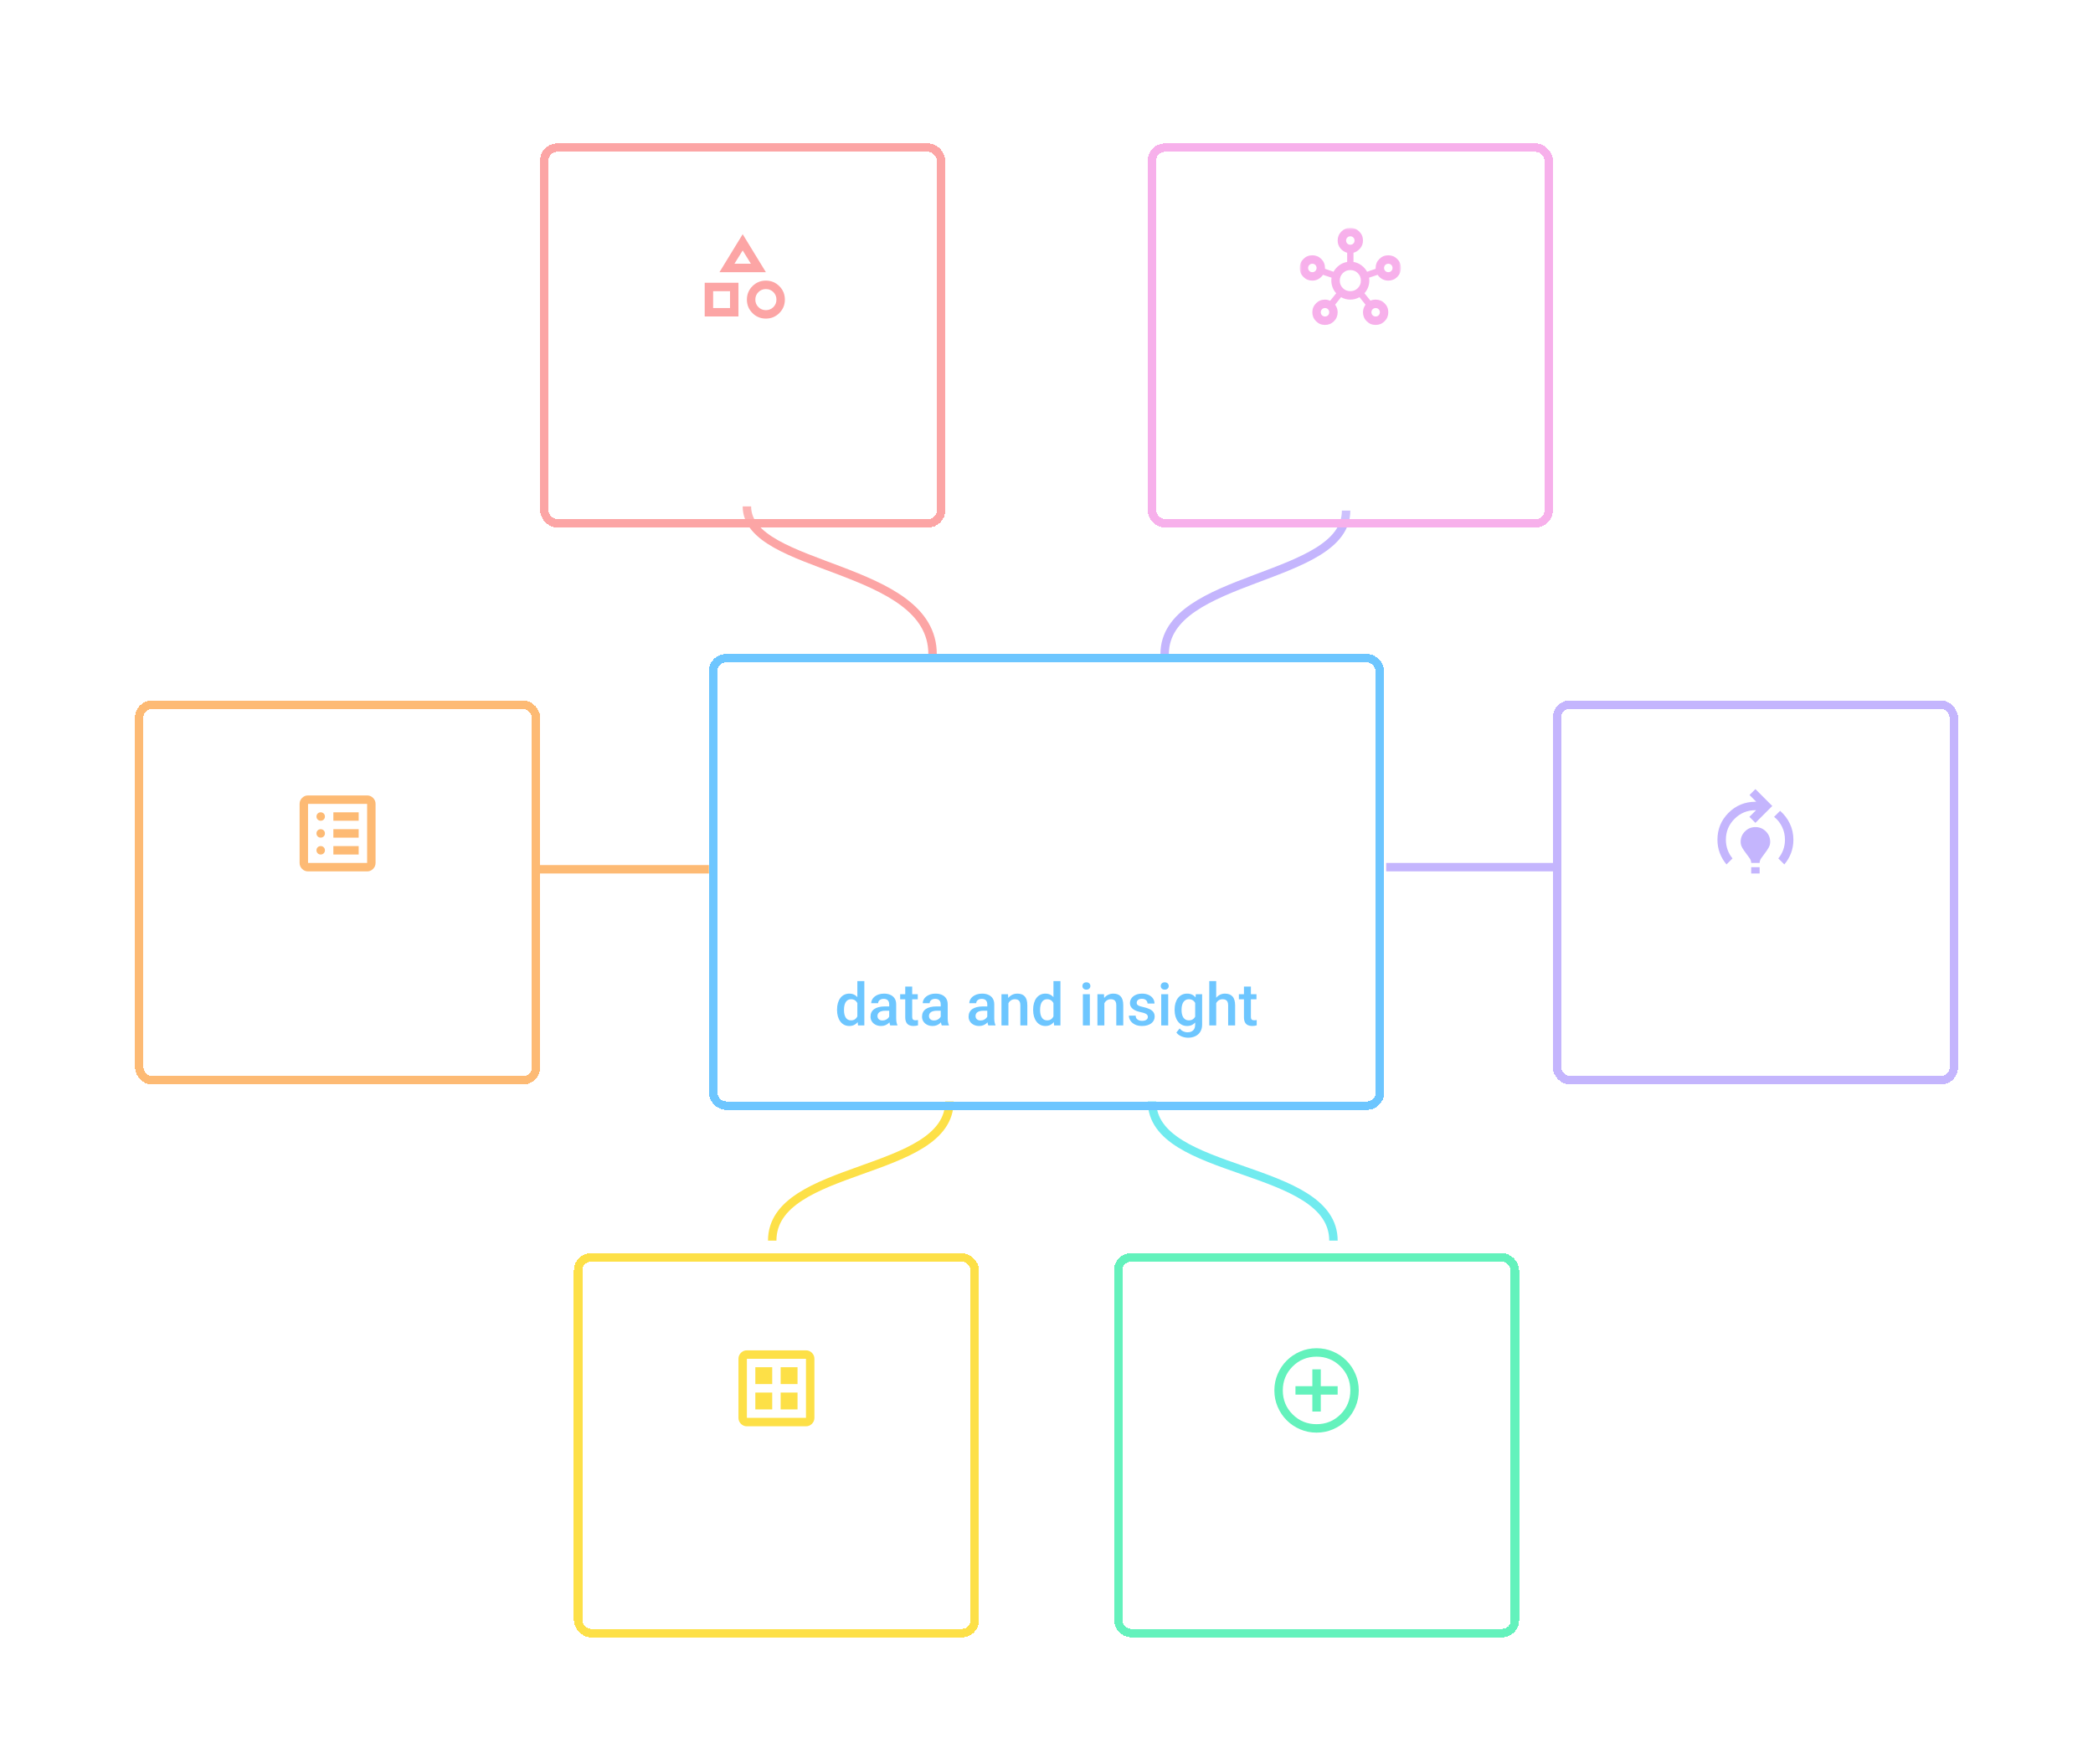 <?xml version="1.0" encoding="UTF-8"?> <svg xmlns="http://www.w3.org/2000/svg" width="496" height="418" viewBox="0 0 496 418" fill="none"><g clip-path="url(#clip0_60_374)"><path d="M319 121C319 137.73 276 136.111 276 155" stroke="#C4B5FD" stroke-width="2"></path><path d="M177 120C177 135.217 221 133.696 221 155" stroke="#FCA5A5" stroke-width="2"></path><path d="M168 206C152.5 206 142.5 206 126.5 206" stroke="#FDBA74" stroke-width="2"></path><path d="M225 261C225 278.731 183 275.776 183 294" stroke="#FDE047" stroke-width="2"></path><path d="M273 261C273 278.731 316 275.776 316 294" stroke="#71EBEF" stroke-width="2"></path><path d="M328.5 205.5C343.5 205.5 351.227 205.5 368.5 205.5" stroke="#C4B5FD" stroke-width="2"></path><g filter="url(#filter0_d_60_374)"><rect x="168" y="153" width="160" height="108" rx="4" fill="white" fill-opacity="0.16" shape-rendering="crispEdges"></rect><rect x="169" y="154" width="158" height="106" rx="3" stroke="#6DC6FF" stroke-width="2" shape-rendering="crispEdges"></rect><path fill-rule="evenodd" clip-rule="evenodd" d="M244.372 183.27H251.236V176.235H239.897C239.129 176.235 238.392 176.534 237.849 177.066C237.305 177.599 237 178.321 237 179.074V188.914C237.003 189.665 237.309 190.384 237.852 190.915C238.395 191.445 239.131 191.743 239.897 191.743H251.236V184.628H244.372V183.27Z" fill="white"></path><path fill-rule="evenodd" clip-rule="evenodd" d="M259.627 183.272H252.566V176.237H256.714C257.48 176.241 258.213 176.541 258.753 177.073C259.293 177.605 259.597 178.325 259.597 179.075L259.627 183.272Z" fill="white"></path><path fill-rule="evenodd" clip-rule="evenodd" d="M259.627 188.921V184.63H252.566V191.745H256.714C257.48 191.741 258.213 191.44 258.753 190.908C259.293 190.376 259.597 189.656 259.597 188.906" fill="white"></path><path d="M219.091 220.76H220.8C220.745 221.411 220.563 221.993 220.253 222.503C219.943 223.009 219.508 223.408 218.947 223.699C218.387 223.991 217.705 224.137 216.903 224.137C216.288 224.137 215.734 224.027 215.242 223.809C214.75 223.585 214.328 223.271 213.978 222.865C213.627 222.455 213.358 221.961 213.171 221.382C212.989 220.803 212.897 220.156 212.897 219.44V218.613C212.897 217.898 212.991 217.251 213.178 216.672C213.369 216.093 213.643 215.599 213.998 215.188C214.354 214.774 214.78 214.457 215.276 214.238C215.778 214.02 216.34 213.91 216.965 213.91C217.758 213.91 218.428 214.056 218.975 214.348C219.521 214.639 219.945 215.043 220.246 215.558C220.551 216.073 220.738 216.663 220.807 217.328H219.098C219.052 216.9 218.952 216.533 218.797 216.228C218.646 215.922 218.423 215.69 218.127 215.53C217.831 215.366 217.443 215.284 216.965 215.284C216.573 215.284 216.231 215.357 215.939 215.503C215.648 215.649 215.404 215.863 215.208 216.146C215.012 216.428 214.864 216.777 214.764 217.191C214.668 217.602 214.62 218.071 214.62 218.6V219.44C214.62 219.942 214.663 220.397 214.75 220.808C214.841 221.213 214.978 221.562 215.16 221.854C215.347 222.145 215.584 222.371 215.871 222.53C216.158 222.69 216.502 222.77 216.903 222.77C217.391 222.77 217.785 222.692 218.086 222.537C218.391 222.382 218.621 222.157 218.776 221.86C218.936 221.56 219.041 221.193 219.091 220.76ZM226.091 219.502H223.555L223.541 218.251H225.756C226.13 218.251 226.446 218.196 226.706 218.087C226.97 217.973 227.171 217.811 227.308 217.602C227.444 217.387 227.513 217.13 227.513 216.829C227.513 216.496 227.449 216.225 227.321 216.016C227.194 215.806 226.998 215.653 226.733 215.558C226.474 215.462 226.141 215.414 225.735 215.414H224.074V224H222.358V214.047H225.735C226.282 214.047 226.77 214.099 227.198 214.204C227.631 214.309 227.998 214.473 228.299 214.696C228.604 214.915 228.834 215.193 228.989 215.53C229.149 215.868 229.229 216.269 229.229 216.733C229.229 217.144 229.131 217.52 228.935 217.861C228.739 218.199 228.449 218.474 228.066 218.688C227.684 218.903 227.207 219.03 226.638 219.071L226.091 219.502ZM226.016 224H223.015L223.787 222.64H226.016C226.403 222.64 226.727 222.576 226.986 222.448C227.246 222.316 227.44 222.136 227.567 221.908C227.7 221.676 227.766 221.405 227.766 221.095C227.766 220.771 227.709 220.491 227.595 220.254C227.481 220.012 227.301 219.828 227.055 219.7C226.809 219.568 226.487 219.502 226.091 219.502H224.163L224.177 218.251H226.686L227.075 218.723C227.622 218.741 228.071 218.862 228.422 219.085C228.777 219.308 229.042 219.598 229.215 219.953C229.388 220.309 229.475 220.691 229.475 221.102C229.475 221.735 229.336 222.266 229.058 222.694C228.784 223.123 228.39 223.449 227.875 223.672C227.36 223.891 226.74 224 226.016 224ZM236.522 214.047V224H234.807V214.047H236.522ZM240.125 218.183V224H238.478V216.604H240.029L240.125 218.183ZM239.831 220.028L239.298 220.021C239.302 219.497 239.375 219.017 239.517 218.579C239.662 218.142 239.863 217.766 240.118 217.451C240.378 217.137 240.688 216.895 241.048 216.727C241.408 216.553 241.809 216.467 242.251 216.467C242.606 216.467 242.928 216.517 243.215 216.617C243.507 216.713 243.755 216.87 243.96 217.089C244.17 217.308 244.329 217.592 244.438 217.943C244.548 218.29 244.603 218.716 244.603 219.222V224H242.948V219.215C242.948 218.859 242.896 218.579 242.791 218.374C242.691 218.164 242.543 218.016 242.347 217.93C242.155 217.839 241.916 217.793 241.629 217.793C241.346 217.793 241.093 217.852 240.87 217.971C240.647 218.089 240.458 218.251 240.303 218.456C240.152 218.661 240.036 218.898 239.954 219.167C239.872 219.436 239.831 219.723 239.831 220.028ZM250.434 221.997C250.434 221.833 250.393 221.685 250.311 221.553C250.229 221.416 250.071 221.293 249.839 221.184C249.611 221.074 249.274 220.974 248.827 220.883C248.435 220.796 248.075 220.694 247.747 220.575C247.424 220.452 247.146 220.304 246.913 220.131C246.681 219.958 246.501 219.753 246.373 219.516C246.245 219.279 246.182 219.005 246.182 218.695C246.182 218.395 246.248 218.11 246.38 217.841C246.512 217.572 246.701 217.335 246.947 217.13C247.193 216.925 247.492 216.763 247.843 216.645C248.198 216.526 248.595 216.467 249.032 216.467C249.652 216.467 250.183 216.572 250.625 216.781C251.072 216.986 251.413 217.267 251.65 217.622C251.887 217.973 252.006 218.369 252.006 218.812H250.358C250.358 218.616 250.308 218.433 250.208 218.265C250.112 218.091 249.966 217.952 249.771 217.848C249.575 217.738 249.328 217.684 249.032 217.684C248.75 217.684 248.515 217.729 248.328 217.82C248.146 217.907 248.009 218.021 247.918 218.162C247.831 218.303 247.788 218.458 247.788 218.627C247.788 218.75 247.811 218.862 247.856 218.962C247.907 219.058 247.989 219.146 248.103 219.229C248.216 219.306 248.371 219.379 248.567 219.447C248.768 219.516 249.019 219.582 249.319 219.646C249.884 219.764 250.37 219.917 250.775 220.104C251.186 220.286 251.5 220.523 251.719 220.814C251.938 221.102 252.047 221.466 252.047 221.908C252.047 222.236 251.976 222.537 251.835 222.811C251.698 223.079 251.498 223.314 251.233 223.515C250.969 223.711 250.652 223.863 250.283 223.973C249.919 224.082 249.508 224.137 249.053 224.137C248.383 224.137 247.815 224.018 247.351 223.781C246.886 223.54 246.533 223.232 246.291 222.858C246.054 222.48 245.936 222.088 245.936 221.683H247.528C247.547 221.988 247.631 222.232 247.781 222.414C247.936 222.592 248.128 222.722 248.355 222.804C248.588 222.881 248.827 222.92 249.073 222.92C249.369 222.92 249.618 222.881 249.818 222.804C250.019 222.722 250.172 222.612 250.276 222.476C250.381 222.334 250.434 222.175 250.434 221.997ZM255.253 216.604V224H253.599V216.604H255.253ZM253.489 214.662C253.489 214.411 253.571 214.204 253.735 214.04C253.904 213.871 254.136 213.787 254.433 213.787C254.724 213.787 254.954 213.871 255.123 214.04C255.292 214.204 255.376 214.411 255.376 214.662C255.376 214.908 255.292 215.113 255.123 215.277C254.954 215.441 254.724 215.523 254.433 215.523C254.136 215.523 253.904 215.441 253.735 215.277C253.571 215.113 253.489 214.908 253.489 214.662ZM261.795 216.604H263.292V223.795C263.292 224.46 263.151 225.025 262.868 225.49C262.586 225.955 262.191 226.308 261.686 226.55C261.18 226.796 260.594 226.919 259.929 226.919C259.646 226.919 259.332 226.878 258.985 226.796C258.644 226.714 258.311 226.582 257.987 226.399C257.668 226.222 257.402 225.987 257.188 225.695L257.96 224.725C258.224 225.039 258.516 225.269 258.835 225.415C259.154 225.561 259.489 225.634 259.84 225.634C260.218 225.634 260.539 225.563 260.804 225.422C261.073 225.285 261.28 225.082 261.426 224.813C261.572 224.545 261.645 224.216 261.645 223.829V218.278L261.795 216.604ZM256.771 220.384V220.24C256.771 219.68 256.839 219.169 256.976 218.709C257.112 218.244 257.308 217.845 257.563 217.513C257.819 217.175 258.129 216.918 258.493 216.74C258.858 216.558 259.27 216.467 259.73 216.467C260.209 216.467 260.617 216.553 260.954 216.727C261.296 216.9 261.581 217.148 261.809 217.472C262.036 217.791 262.214 218.174 262.342 218.62C262.474 219.062 262.572 219.554 262.636 220.097V220.555C262.576 221.083 262.476 221.566 262.335 222.004C262.194 222.441 262.007 222.82 261.774 223.139C261.542 223.458 261.255 223.704 260.913 223.877C260.576 224.05 260.177 224.137 259.717 224.137C259.266 224.137 258.858 224.043 258.493 223.856C258.133 223.67 257.823 223.408 257.563 223.07C257.308 222.733 257.112 222.337 256.976 221.881C256.839 221.421 256.771 220.922 256.771 220.384ZM258.418 220.24V220.384C258.418 220.721 258.45 221.035 258.514 221.327C258.582 221.619 258.685 221.876 258.821 222.1C258.963 222.318 259.14 222.492 259.354 222.619C259.573 222.742 259.831 222.804 260.127 222.804C260.514 222.804 260.831 222.722 261.077 222.558C261.328 222.394 261.519 222.173 261.651 221.895C261.788 221.612 261.884 221.298 261.938 220.951V219.714C261.911 219.445 261.854 219.194 261.768 218.962C261.686 218.729 261.574 218.527 261.433 218.354C261.291 218.176 261.114 218.039 260.899 217.943C260.685 217.843 260.432 217.793 260.141 217.793C259.844 217.793 259.587 217.857 259.368 217.984C259.149 218.112 258.969 218.287 258.828 218.511C258.691 218.734 258.589 218.994 258.521 219.29C258.452 219.586 258.418 219.903 258.418 220.24ZM266.628 213.5V224H264.987V213.5H266.628ZM266.341 220.028L265.808 220.021C265.812 219.511 265.883 219.039 266.02 218.606C266.161 218.174 266.357 217.798 266.607 217.479C266.863 217.155 267.168 216.907 267.523 216.733C267.879 216.556 268.273 216.467 268.706 216.467C269.071 216.467 269.399 216.517 269.69 216.617C269.987 216.717 270.242 216.879 270.456 217.103C270.67 217.321 270.832 217.608 270.941 217.964C271.055 218.315 271.112 218.743 271.112 219.249V224H269.458V219.235C269.458 218.88 269.406 218.597 269.301 218.388C269.201 218.178 269.052 218.028 268.856 217.937C268.66 217.841 268.421 217.793 268.139 217.793C267.842 217.793 267.58 217.852 267.353 217.971C267.129 218.089 266.942 218.251 266.792 218.456C266.642 218.661 266.528 218.898 266.45 219.167C266.377 219.436 266.341 219.723 266.341 220.028ZM276.171 216.604V217.807H272.001V216.604H276.171ZM273.204 214.792H274.852V221.956C274.852 222.184 274.883 222.359 274.947 222.482C275.016 222.601 275.109 222.681 275.228 222.722C275.346 222.763 275.485 222.783 275.645 222.783C275.758 222.783 275.868 222.776 275.973 222.763C276.077 222.749 276.162 222.735 276.226 222.722L276.232 223.979C276.096 224.021 275.936 224.057 275.754 224.089C275.576 224.121 275.371 224.137 275.139 224.137C274.76 224.137 274.425 224.071 274.134 223.938C273.842 223.802 273.614 223.581 273.45 223.275C273.286 222.97 273.204 222.564 273.204 222.059V214.792ZM281.592 221.997C281.592 221.833 281.551 221.685 281.469 221.553C281.387 221.416 281.229 221.293 280.997 221.184C280.769 221.074 280.432 220.974 279.985 220.883C279.593 220.796 279.233 220.694 278.905 220.575C278.582 220.452 278.304 220.304 278.071 220.131C277.839 219.958 277.659 219.753 277.531 219.516C277.404 219.279 277.34 219.005 277.34 218.695C277.34 218.395 277.406 218.11 277.538 217.841C277.67 217.572 277.859 217.335 278.105 217.13C278.352 216.925 278.65 216.763 279.001 216.645C279.356 216.526 279.753 216.467 280.19 216.467C280.81 216.467 281.341 216.572 281.783 216.781C282.23 216.986 282.572 217.267 282.809 217.622C283.046 217.973 283.164 218.369 283.164 218.812H281.517C281.517 218.616 281.466 218.433 281.366 218.265C281.271 218.091 281.125 217.952 280.929 217.848C280.733 217.738 280.487 217.684 280.19 217.684C279.908 217.684 279.673 217.729 279.486 217.82C279.304 217.907 279.167 218.021 279.076 218.162C278.99 218.303 278.946 218.458 278.946 218.627C278.946 218.75 278.969 218.862 279.015 218.962C279.065 219.058 279.147 219.146 279.261 219.229C279.375 219.306 279.53 219.379 279.726 219.447C279.926 219.516 280.177 219.582 280.478 219.646C281.043 219.764 281.528 219.917 281.934 220.104C282.344 220.286 282.658 220.523 282.877 220.814C283.096 221.102 283.205 221.466 283.205 221.908C283.205 222.236 283.134 222.537 282.993 222.811C282.856 223.079 282.656 223.314 282.392 223.515C282.127 223.711 281.811 223.863 281.441 223.973C281.077 224.082 280.667 224.137 280.211 224.137C279.541 224.137 278.974 224.018 278.509 223.781C278.044 223.54 277.691 223.232 277.449 222.858C277.212 222.48 277.094 222.088 277.094 221.683H278.687C278.705 221.988 278.789 222.232 278.939 222.414C279.094 222.592 279.286 222.722 279.514 222.804C279.746 222.881 279.985 222.92 280.231 222.92C280.528 222.92 280.776 222.881 280.977 222.804C281.177 222.722 281.33 222.612 281.435 222.476C281.539 222.334 281.592 222.175 281.592 221.997Z" fill="white"></path><path d="M203.177 239.469V230.5H204.831V241H203.334L203.177 239.469ZM198.364 237.384V237.24C198.364 236.68 198.43 236.169 198.562 235.709C198.695 235.244 198.886 234.845 199.137 234.513C199.387 234.175 199.693 233.918 200.053 233.74C200.413 233.558 200.818 233.467 201.27 233.467C201.716 233.467 202.108 233.553 202.445 233.727C202.783 233.9 203.07 234.148 203.307 234.472C203.544 234.791 203.733 235.174 203.874 235.62C204.015 236.062 204.116 236.554 204.175 237.097V237.555C204.116 238.083 204.015 238.566 203.874 239.004C203.733 239.441 203.544 239.82 203.307 240.139C203.07 240.458 202.78 240.704 202.438 240.877C202.101 241.05 201.707 241.137 201.256 241.137C200.809 241.137 200.406 241.043 200.046 240.856C199.69 240.67 199.387 240.408 199.137 240.07C198.886 239.733 198.695 239.337 198.562 238.881C198.43 238.421 198.364 237.922 198.364 237.384ZM200.012 237.24V237.384C200.012 237.721 200.041 238.035 200.101 238.327C200.164 238.619 200.262 238.876 200.395 239.1C200.527 239.318 200.698 239.492 200.907 239.619C201.121 239.742 201.377 239.804 201.673 239.804C202.047 239.804 202.354 239.722 202.596 239.558C202.837 239.394 203.026 239.173 203.163 238.895C203.304 238.612 203.4 238.298 203.45 237.951V236.714C203.423 236.445 203.366 236.194 203.279 235.962C203.197 235.729 203.086 235.527 202.944 235.354C202.803 235.176 202.628 235.039 202.418 234.943C202.213 234.843 201.969 234.793 201.687 234.793C201.386 234.793 201.131 234.857 200.921 234.984C200.711 235.112 200.538 235.287 200.401 235.511C200.269 235.734 200.171 235.994 200.107 236.29C200.044 236.586 200.012 236.903 200.012 237.24ZM210.724 239.517V235.989C210.724 235.725 210.676 235.497 210.58 235.306C210.484 235.114 210.339 234.966 210.143 234.861C209.951 234.757 209.71 234.704 209.418 234.704C209.149 234.704 208.917 234.75 208.721 234.841C208.525 234.932 208.372 235.055 208.263 235.21C208.153 235.365 208.099 235.54 208.099 235.736H206.458C206.458 235.445 206.529 235.162 206.67 234.889C206.811 234.615 207.016 234.371 207.285 234.157C207.554 233.943 207.875 233.774 208.249 233.651C208.623 233.528 209.042 233.467 209.507 233.467C210.063 233.467 210.555 233.56 210.983 233.747C211.416 233.934 211.756 234.216 212.002 234.595C212.253 234.968 212.378 235.438 212.378 236.003V239.291C212.378 239.628 212.401 239.931 212.446 240.2C212.496 240.465 212.567 240.695 212.658 240.891V241H210.97C210.892 240.822 210.831 240.597 210.785 240.323C210.744 240.045 210.724 239.776 210.724 239.517ZM210.963 236.502L210.977 237.521H209.794C209.489 237.521 209.22 237.55 208.987 237.609C208.755 237.664 208.561 237.746 208.406 237.855C208.251 237.965 208.135 238.097 208.058 238.252C207.98 238.407 207.941 238.582 207.941 238.778C207.941 238.974 207.987 239.154 208.078 239.318C208.169 239.478 208.301 239.603 208.475 239.694C208.652 239.785 208.867 239.831 209.117 239.831C209.454 239.831 209.748 239.763 209.999 239.626C210.254 239.485 210.455 239.314 210.601 239.113C210.746 238.908 210.824 238.715 210.833 238.532L211.366 239.264C211.312 239.451 211.218 239.651 211.086 239.865C210.954 240.079 210.781 240.285 210.566 240.48C210.357 240.672 210.104 240.829 209.808 240.952C209.516 241.075 209.179 241.137 208.796 241.137C208.313 241.137 207.882 241.041 207.504 240.85C207.126 240.654 206.829 240.392 206.615 240.063C206.401 239.731 206.294 239.355 206.294 238.936C206.294 238.544 206.367 238.197 206.513 237.896C206.663 237.591 206.882 237.336 207.169 237.131C207.461 236.926 207.816 236.771 208.235 236.666C208.655 236.557 209.133 236.502 209.671 236.502H210.963ZM217.491 233.604V234.807H213.321V233.604H217.491ZM214.524 231.792H216.172V238.956C216.172 239.184 216.204 239.359 216.268 239.482C216.336 239.601 216.429 239.681 216.548 239.722C216.666 239.763 216.805 239.783 216.965 239.783C217.079 239.783 217.188 239.776 217.293 239.763C217.398 239.749 217.482 239.735 217.546 239.722L217.553 240.979C217.416 241.021 217.257 241.057 217.074 241.089C216.896 241.121 216.691 241.137 216.459 241.137C216.081 241.137 215.746 241.071 215.454 240.938C215.162 240.802 214.935 240.581 214.771 240.275C214.606 239.97 214.524 239.564 214.524 239.059V231.792ZM222.933 239.517V235.989C222.933 235.725 222.885 235.497 222.789 235.306C222.693 235.114 222.548 234.966 222.352 234.861C222.16 234.757 221.919 234.704 221.627 234.704C221.358 234.704 221.126 234.75 220.93 234.841C220.734 234.932 220.581 235.055 220.472 235.21C220.362 235.365 220.308 235.54 220.308 235.736H218.667C218.667 235.445 218.738 235.162 218.879 234.889C219.02 234.615 219.225 234.371 219.494 234.157C219.763 233.943 220.084 233.774 220.458 233.651C220.832 233.528 221.251 233.467 221.716 233.467C222.272 233.467 222.764 233.56 223.192 233.747C223.625 233.934 223.965 234.216 224.211 234.595C224.462 234.968 224.587 235.438 224.587 236.003V239.291C224.587 239.628 224.61 239.931 224.655 240.2C224.705 240.465 224.776 240.695 224.867 240.891V241H223.179C223.101 240.822 223.04 240.597 222.994 240.323C222.953 240.045 222.933 239.776 222.933 239.517ZM223.172 236.502L223.186 237.521H222.003C221.698 237.521 221.429 237.55 221.196 237.609C220.964 237.664 220.77 237.746 220.615 237.855C220.46 237.965 220.344 238.097 220.267 238.252C220.189 238.407 220.15 238.582 220.15 238.778C220.15 238.974 220.196 239.154 220.287 239.318C220.378 239.478 220.51 239.603 220.684 239.694C220.861 239.785 221.076 239.831 221.326 239.831C221.663 239.831 221.957 239.763 222.208 239.626C222.463 239.485 222.664 239.314 222.81 239.113C222.955 238.908 223.033 238.715 223.042 238.532L223.575 239.264C223.521 239.451 223.427 239.651 223.295 239.865C223.163 240.079 222.99 240.285 222.775 240.48C222.566 240.672 222.313 240.829 222.017 240.952C221.725 241.075 221.388 241.137 221.005 241.137C220.522 241.137 220.091 241.041 219.713 240.85C219.335 240.654 219.038 240.392 218.824 240.063C218.61 239.731 218.503 239.355 218.503 238.936C218.503 238.544 218.576 238.197 218.722 237.896C218.872 237.591 219.091 237.336 219.378 237.131C219.67 236.926 220.025 236.771 220.444 236.666C220.864 236.557 221.342 236.502 221.88 236.502H223.172ZM233.966 239.517V235.989C233.966 235.725 233.918 235.497 233.822 235.306C233.727 235.114 233.581 234.966 233.385 234.861C233.193 234.757 232.952 234.704 232.66 234.704C232.391 234.704 232.159 234.75 231.963 234.841C231.767 234.932 231.614 235.055 231.505 235.21C231.396 235.365 231.341 235.54 231.341 235.736H229.7C229.7 235.445 229.771 235.162 229.912 234.889C230.053 234.615 230.258 234.371 230.527 234.157C230.796 233.943 231.118 233.774 231.491 233.651C231.865 233.528 232.284 233.467 232.749 233.467C233.305 233.467 233.797 233.56 234.226 233.747C234.659 233.934 234.998 234.216 235.244 234.595C235.495 234.968 235.62 235.438 235.62 236.003V239.291C235.62 239.628 235.643 239.931 235.688 240.2C235.739 240.465 235.809 240.695 235.9 240.891V241H234.212C234.134 240.822 234.073 240.597 234.027 240.323C233.986 240.045 233.966 239.776 233.966 239.517ZM234.205 236.502L234.219 237.521H233.036C232.731 237.521 232.462 237.55 232.229 237.609C231.997 237.664 231.803 237.746 231.648 237.855C231.493 237.965 231.377 238.097 231.3 238.252C231.222 238.407 231.184 238.582 231.184 238.778C231.184 238.974 231.229 239.154 231.32 239.318C231.411 239.478 231.544 239.603 231.717 239.694C231.895 239.785 232.109 239.831 232.359 239.831C232.697 239.831 232.991 239.763 233.241 239.626C233.496 239.485 233.697 239.314 233.843 239.113C233.989 238.908 234.066 238.715 234.075 238.532L234.608 239.264C234.554 239.451 234.46 239.651 234.328 239.865C234.196 240.079 234.023 240.285 233.809 240.48C233.599 240.672 233.346 240.829 233.05 240.952C232.758 241.075 232.421 241.137 232.038 241.137C231.555 241.137 231.124 241.041 230.746 240.85C230.368 240.654 230.072 240.392 229.857 240.063C229.643 239.731 229.536 239.355 229.536 238.936C229.536 238.544 229.609 238.197 229.755 237.896C229.905 237.591 230.124 237.336 230.411 237.131C230.703 236.926 231.058 236.771 231.478 236.666C231.897 236.557 232.375 236.502 232.913 236.502H234.205ZM238.977 235.183V241H237.329V233.604H238.881L238.977 235.183ZM238.683 237.028L238.149 237.021C238.154 236.497 238.227 236.017 238.368 235.579C238.514 235.142 238.715 234.766 238.97 234.451C239.229 234.137 239.539 233.895 239.899 233.727C240.259 233.553 240.66 233.467 241.103 233.467C241.458 233.467 241.779 233.517 242.066 233.617C242.358 233.713 242.606 233.87 242.812 234.089C243.021 234.308 243.181 234.592 243.29 234.943C243.399 235.29 243.454 235.716 243.454 236.222V241H241.8V236.215C241.8 235.859 241.747 235.579 241.643 235.374C241.542 235.164 241.394 235.016 241.198 234.93C241.007 234.839 240.768 234.793 240.48 234.793C240.198 234.793 239.945 234.852 239.722 234.971C239.498 235.089 239.309 235.251 239.154 235.456C239.004 235.661 238.888 235.898 238.806 236.167C238.724 236.436 238.683 236.723 238.683 237.028ZM249.647 239.469V230.5H251.302V241H249.805L249.647 239.469ZM244.835 237.384V237.24C244.835 236.68 244.901 236.169 245.033 235.709C245.165 235.244 245.357 234.845 245.607 234.513C245.858 234.175 246.163 233.918 246.523 233.74C246.883 233.558 247.289 233.467 247.74 233.467C248.187 233.467 248.579 233.553 248.916 233.727C249.253 233.9 249.54 234.148 249.777 234.472C250.014 234.791 250.203 235.174 250.345 235.62C250.486 236.062 250.586 236.554 250.646 237.097V237.555C250.586 238.083 250.486 238.566 250.345 239.004C250.203 239.441 250.014 239.82 249.777 240.139C249.54 240.458 249.251 240.704 248.909 240.877C248.572 241.05 248.178 241.137 247.727 241.137C247.28 241.137 246.877 241.043 246.517 240.856C246.161 240.67 245.858 240.408 245.607 240.07C245.357 239.733 245.165 239.337 245.033 238.881C244.901 238.421 244.835 237.922 244.835 237.384ZM246.482 237.24V237.384C246.482 237.721 246.512 238.035 246.571 238.327C246.635 238.619 246.733 238.876 246.865 239.1C246.997 239.318 247.168 239.492 247.378 239.619C247.592 239.742 247.847 239.804 248.144 239.804C248.517 239.804 248.825 239.722 249.066 239.558C249.308 239.394 249.497 239.173 249.634 238.895C249.775 238.612 249.871 238.298 249.921 237.951V236.714C249.894 236.445 249.837 236.194 249.75 235.962C249.668 235.729 249.556 235.527 249.415 235.354C249.274 235.176 249.098 235.039 248.889 234.943C248.684 234.843 248.44 234.793 248.157 234.793C247.856 234.793 247.601 234.857 247.392 234.984C247.182 235.112 247.009 235.287 246.872 235.511C246.74 235.734 246.642 235.994 246.578 236.29C246.514 236.586 246.482 236.903 246.482 237.24ZM258.274 233.604V241H256.62V233.604H258.274ZM256.511 231.662C256.511 231.411 256.593 231.204 256.757 231.04C256.925 230.871 257.158 230.787 257.454 230.787C257.746 230.787 257.976 230.871 258.145 231.04C258.313 231.204 258.397 231.411 258.397 231.662C258.397 231.908 258.313 232.113 258.145 232.277C257.976 232.441 257.746 232.523 257.454 232.523C257.158 232.523 256.925 232.441 256.757 232.277C256.593 232.113 256.511 231.908 256.511 231.662ZM261.713 235.183V241H260.065V233.604H261.617L261.713 235.183ZM261.419 237.028L260.886 237.021C260.89 236.497 260.963 236.017 261.104 235.579C261.25 235.142 261.451 234.766 261.706 234.451C261.966 234.137 262.276 233.895 262.636 233.727C262.996 233.553 263.397 233.467 263.839 233.467C264.194 233.467 264.516 233.517 264.803 233.617C265.094 233.713 265.343 233.87 265.548 234.089C265.757 234.308 265.917 234.592 266.026 234.943C266.136 235.29 266.19 235.716 266.19 236.222V241H264.536V236.215C264.536 235.859 264.484 235.579 264.379 235.374C264.279 235.164 264.131 235.016 263.935 234.93C263.743 234.839 263.504 234.793 263.217 234.793C262.934 234.793 262.681 234.852 262.458 234.971C262.235 235.089 262.046 235.251 261.891 235.456C261.74 235.661 261.624 235.898 261.542 236.167C261.46 236.436 261.419 236.723 261.419 237.028ZM272.021 238.997C272.021 238.833 271.98 238.685 271.898 238.553C271.816 238.416 271.659 238.293 271.427 238.184C271.199 238.074 270.862 237.974 270.415 237.883C270.023 237.796 269.663 237.694 269.335 237.575C269.011 237.452 268.733 237.304 268.501 237.131C268.269 236.958 268.089 236.753 267.961 236.516C267.833 236.279 267.77 236.005 267.77 235.695C267.77 235.395 267.836 235.11 267.968 234.841C268.1 234.572 268.289 234.335 268.535 234.13C268.781 233.925 269.08 233.763 269.431 233.645C269.786 233.526 270.183 233.467 270.62 233.467C271.24 233.467 271.771 233.572 272.213 233.781C272.66 233.986 273.001 234.267 273.238 234.622C273.475 234.973 273.594 235.369 273.594 235.812H271.946C271.946 235.616 271.896 235.433 271.796 235.265C271.7 235.091 271.554 234.952 271.358 234.848C271.162 234.738 270.916 234.684 270.62 234.684C270.338 234.684 270.103 234.729 269.916 234.82C269.734 234.907 269.597 235.021 269.506 235.162C269.419 235.303 269.376 235.458 269.376 235.627C269.376 235.75 269.399 235.862 269.444 235.962C269.494 236.058 269.576 236.146 269.69 236.229C269.804 236.306 269.959 236.379 270.155 236.447C270.356 236.516 270.606 236.582 270.907 236.646C271.472 236.764 271.958 236.917 272.363 237.104C272.773 237.286 273.088 237.523 273.307 237.814C273.525 238.102 273.635 238.466 273.635 238.908C273.635 239.236 273.564 239.537 273.423 239.811C273.286 240.079 273.086 240.314 272.821 240.515C272.557 240.711 272.24 240.863 271.871 240.973C271.507 241.082 271.096 241.137 270.641 241.137C269.971 241.137 269.403 241.018 268.938 240.781C268.474 240.54 268.12 240.232 267.879 239.858C267.642 239.48 267.523 239.088 267.523 238.683H269.116C269.134 238.988 269.219 239.232 269.369 239.414C269.524 239.592 269.715 239.722 269.943 239.804C270.176 239.881 270.415 239.92 270.661 239.92C270.957 239.92 271.206 239.881 271.406 239.804C271.607 239.722 271.759 239.612 271.864 239.476C271.969 239.334 272.021 239.175 272.021 238.997ZM276.841 233.604V241H275.187V233.604H276.841ZM275.077 231.662C275.077 231.411 275.159 231.204 275.323 231.04C275.492 230.871 275.724 230.787 276.021 230.787C276.312 230.787 276.542 230.871 276.711 231.04C276.88 231.204 276.964 231.411 276.964 231.662C276.964 231.908 276.88 232.113 276.711 232.277C276.542 232.441 276.312 232.523 276.021 232.523C275.724 232.523 275.492 232.441 275.323 232.277C275.159 232.113 275.077 231.908 275.077 231.662ZM283.383 233.604H284.88V240.795C284.88 241.46 284.739 242.025 284.456 242.49C284.174 242.955 283.779 243.308 283.273 243.55C282.768 243.796 282.182 243.919 281.517 243.919C281.234 243.919 280.92 243.878 280.573 243.796C280.231 243.714 279.899 243.582 279.575 243.399C279.256 243.222 278.99 242.987 278.775 242.695L279.548 241.725C279.812 242.039 280.104 242.269 280.423 242.415C280.742 242.561 281.077 242.634 281.428 242.634C281.806 242.634 282.127 242.563 282.392 242.422C282.66 242.285 282.868 242.082 283.014 241.813C283.16 241.545 283.232 241.216 283.232 240.829V235.278L283.383 233.604ZM278.358 237.384V237.24C278.358 236.68 278.427 236.169 278.563 235.709C278.7 235.244 278.896 234.845 279.151 234.513C279.407 234.175 279.716 233.918 280.081 233.74C280.446 233.558 280.858 233.467 281.318 233.467C281.797 233.467 282.205 233.553 282.542 233.727C282.884 233.9 283.169 234.148 283.396 234.472C283.624 234.791 283.802 235.174 283.93 235.62C284.062 236.062 284.16 236.554 284.224 237.097V237.555C284.164 238.083 284.064 238.566 283.923 239.004C283.782 239.441 283.595 239.82 283.362 240.139C283.13 240.458 282.843 240.704 282.501 240.877C282.164 241.05 281.765 241.137 281.305 241.137C280.854 241.137 280.446 241.043 280.081 240.856C279.721 240.67 279.411 240.408 279.151 240.07C278.896 239.733 278.7 239.337 278.563 238.881C278.427 238.421 278.358 237.922 278.358 237.384ZM280.006 237.24V237.384C280.006 237.721 280.038 238.035 280.102 238.327C280.17 238.619 280.272 238.876 280.409 239.1C280.55 239.318 280.728 239.492 280.942 239.619C281.161 239.742 281.419 239.804 281.715 239.804C282.102 239.804 282.419 239.722 282.665 239.558C282.916 239.394 283.107 239.173 283.239 238.895C283.376 238.612 283.472 238.298 283.526 237.951V236.714C283.499 236.445 283.442 236.194 283.355 235.962C283.273 235.729 283.162 235.527 283.021 235.354C282.879 235.176 282.701 235.039 282.487 234.943C282.273 234.843 282.02 234.793 281.729 234.793C281.432 234.793 281.175 234.857 280.956 234.984C280.737 235.112 280.557 235.287 280.416 235.511C280.279 235.734 280.177 235.994 280.108 236.29C280.04 236.586 280.006 236.903 280.006 237.24ZM288.216 230.5V241H286.575V230.5H288.216ZM287.929 237.028L287.396 237.021C287.4 236.511 287.471 236.039 287.607 235.606C287.749 235.174 287.945 234.798 288.195 234.479C288.451 234.155 288.756 233.907 289.111 233.733C289.467 233.556 289.861 233.467 290.294 233.467C290.659 233.467 290.987 233.517 291.278 233.617C291.575 233.717 291.83 233.879 292.044 234.103C292.258 234.321 292.42 234.608 292.529 234.964C292.643 235.315 292.7 235.743 292.7 236.249V241H291.046V236.235C291.046 235.88 290.993 235.597 290.889 235.388C290.788 235.178 290.64 235.028 290.444 234.937C290.248 234.841 290.009 234.793 289.727 234.793C289.43 234.793 289.168 234.852 288.94 234.971C288.717 235.089 288.53 235.251 288.38 235.456C288.229 235.661 288.116 235.898 288.038 236.167C287.965 236.436 287.929 236.723 287.929 237.028ZM297.759 233.604V234.807H293.589V233.604H297.759ZM294.792 231.792H296.439V238.956C296.439 239.184 296.471 239.359 296.535 239.482C296.604 239.601 296.697 239.681 296.815 239.722C296.934 239.763 297.073 239.783 297.232 239.783C297.346 239.783 297.456 239.776 297.561 239.763C297.665 239.749 297.75 239.735 297.813 239.722L297.82 240.979C297.684 241.021 297.524 241.057 297.342 241.089C297.164 241.121 296.959 241.137 296.727 241.137C296.348 241.137 296.013 241.071 295.722 240.938C295.43 240.802 295.202 240.581 295.038 240.275C294.874 239.97 294.792 239.564 294.792 239.059V231.792Z" fill="#6DC6FF"></path></g><g filter="url(#filter1_dd_60_374)"><rect x="368" y="162" width="96" height="91" rx="4" fill="white" fill-opacity="0.16" shape-rendering="crispEdges"></rect><rect x="369" y="163" width="94" height="89" rx="3" stroke="#C4B5FD" stroke-width="2" shape-rendering="crispEdges"></rect><mask id="mask0_60_374" style="mask-type:alpha" maskUnits="userSpaceOnUse" x="404" y="182" width="24" height="24"><rect x="404" y="182" width="24" height="24" fill="#D9D9D9"></rect></mask><g mask="url(#mask0_60_374)"><path d="M409.15 200.85C408.467 200.05 407.938 199.154 407.562 198.163C407.188 197.171 407 196.117 407 195C407 192.5 407.875 190.375 409.625 188.625C411.375 186.875 413.5 186 416 186H416.2L414.6 184.4L416 183L420 187L416 191L414.575 189.575L416.15 188H416C414.067 188 412.417 188.683 411.05 190.05C409.683 191.417 409 193.067 409 195C409 195.85 409.138 196.65 409.413 197.4C409.688 198.15 410.075 198.825 410.575 199.425L409.15 200.85ZM415 200.5C415 200.117 414.871 199.738 414.613 199.363C414.354 198.988 414.067 198.596 413.75 198.188C413.433 197.779 413.146 197.354 412.888 196.913C412.629 196.471 412.5 196 412.5 195.5C412.5 194.533 412.842 193.708 413.525 193.025C414.208 192.342 415.033 192 416 192C416.967 192 417.792 192.342 418.475 193.025C419.158 193.708 419.5 194.533 419.5 195.5C419.5 196 419.371 196.471 419.113 196.913C418.854 197.354 418.567 197.779 418.25 198.188C417.933 198.596 417.646 198.988 417.387 199.363C417.129 199.738 417 200.117 417 200.5H415ZM415 203V201.5H417V203H415ZM422.85 200.85L421.425 199.425C421.925 198.825 422.313 198.15 422.588 197.4C422.863 196.65 423 195.85 423 195C423 193.9 422.771 192.879 422.312 191.938C421.854 190.996 421.225 190.208 420.425 189.575L421.85 188.15C422.817 188.983 423.583 189.988 424.15 191.163C424.717 192.338 425 193.617 425 195C425 196.117 424.812 197.171 424.438 198.163C424.062 199.154 423.533 200.05 422.85 200.85Z" fill="#C4B5FD"></path></g><path d="M394.528 223.047H396.06L398.938 230.724L401.809 223.047H403.34L399.539 233H398.322L394.528 223.047ZM393.831 223.047H395.287L395.54 229.691V233H393.831V223.047ZM402.581 223.047H404.044V233H402.328V229.691L402.581 223.047ZM405.603 229.384V229.227C405.603 228.693 405.68 228.199 405.835 227.743C405.99 227.283 406.213 226.884 406.505 226.547C406.801 226.205 407.161 225.941 407.585 225.754C408.013 225.562 408.496 225.467 409.034 225.467C409.576 225.467 410.06 225.562 410.483 225.754C410.912 225.941 411.274 226.205 411.57 226.547C411.867 226.884 412.092 227.283 412.247 227.743C412.402 228.199 412.479 228.693 412.479 229.227V229.384C412.479 229.917 412.402 230.411 412.247 230.867C412.092 231.323 411.867 231.722 411.57 232.063C411.274 232.401 410.914 232.665 410.49 232.856C410.066 233.043 409.586 233.137 409.048 233.137C408.506 233.137 408.02 233.043 407.592 232.856C407.168 232.665 406.808 232.401 406.512 232.063C406.215 231.722 405.99 231.323 405.835 230.867C405.68 230.411 405.603 229.917 405.603 229.384ZM407.25 229.227V229.384C407.25 229.716 407.284 230.031 407.353 230.327C407.421 230.623 407.528 230.883 407.674 231.106C407.82 231.33 408.007 231.505 408.234 231.633C408.462 231.76 408.733 231.824 409.048 231.824C409.353 231.824 409.618 231.76 409.841 231.633C410.069 231.505 410.256 231.33 410.401 231.106C410.547 230.883 410.654 230.623 410.723 230.327C410.796 230.031 410.832 229.716 410.832 229.384V229.227C410.832 228.898 410.796 228.589 410.723 228.297C410.654 228.001 410.545 227.739 410.395 227.511C410.249 227.283 410.062 227.105 409.834 226.978C409.611 226.845 409.344 226.779 409.034 226.779C408.724 226.779 408.455 226.845 408.228 226.978C408.004 227.105 407.82 227.283 407.674 227.511C407.528 227.739 407.421 228.001 407.353 228.297C407.284 228.589 407.25 228.898 407.25 229.227ZM418.372 231.469V222.5H420.026V233H418.529L418.372 231.469ZM413.56 229.384V229.24C413.56 228.68 413.626 228.169 413.758 227.709C413.89 227.244 414.081 226.845 414.332 226.513C414.583 226.175 414.888 225.918 415.248 225.74C415.608 225.558 416.014 225.467 416.465 225.467C416.911 225.467 417.303 225.553 417.641 225.727C417.978 225.9 418.265 226.148 418.502 226.472C418.739 226.791 418.928 227.174 419.069 227.62C419.211 228.062 419.311 228.554 419.37 229.097V229.555C419.311 230.083 419.211 230.566 419.069 231.004C418.928 231.441 418.739 231.82 418.502 232.139C418.265 232.458 417.976 232.704 417.634 232.877C417.297 233.05 416.902 233.137 416.451 233.137C416.005 233.137 415.601 233.043 415.241 232.856C414.886 232.67 414.583 232.408 414.332 232.07C414.081 231.733 413.89 231.337 413.758 230.881C413.626 230.421 413.56 229.922 413.56 229.384ZM415.207 229.24V229.384C415.207 229.721 415.237 230.035 415.296 230.327C415.36 230.619 415.458 230.876 415.59 231.1C415.722 231.318 415.893 231.492 416.103 231.619C416.317 231.742 416.572 231.804 416.868 231.804C417.242 231.804 417.549 231.722 417.791 231.558C418.033 231.394 418.222 231.173 418.358 230.895C418.5 230.612 418.595 230.298 418.646 229.951V228.714C418.618 228.445 418.561 228.194 418.475 227.962C418.393 227.729 418.281 227.527 418.14 227.354C417.998 227.176 417.823 227.039 417.613 226.943C417.408 226.843 417.164 226.793 416.882 226.793C416.581 226.793 416.326 226.857 416.116 226.984C415.907 227.112 415.733 227.287 415.597 227.511C415.465 227.734 415.367 227.994 415.303 228.29C415.239 228.586 415.207 228.903 415.207 229.24ZM425.01 233.137C424.463 233.137 423.968 233.048 423.526 232.87C423.089 232.688 422.715 232.435 422.405 232.111C422.1 231.788 421.865 231.407 421.701 230.97C421.537 230.532 421.455 230.061 421.455 229.555V229.281C421.455 228.702 421.539 228.178 421.708 227.709C421.877 227.24 422.111 226.839 422.412 226.506C422.713 226.169 423.068 225.911 423.479 225.733C423.889 225.556 424.333 225.467 424.812 225.467C425.34 225.467 425.803 225.556 426.199 225.733C426.596 225.911 426.924 226.162 427.184 226.485C427.448 226.804 427.644 227.185 427.771 227.627C427.904 228.069 427.97 228.557 427.97 229.09V229.794H422.255V228.611H426.343V228.481C426.334 228.185 426.274 227.907 426.165 227.647C426.06 227.388 425.898 227.178 425.68 227.019C425.461 226.859 425.169 226.779 424.805 226.779C424.531 226.779 424.287 226.839 424.073 226.957C423.864 227.071 423.688 227.237 423.547 227.456C423.406 227.675 423.296 227.939 423.219 228.249C423.146 228.554 423.109 228.898 423.109 229.281V229.555C423.109 229.878 423.153 230.179 423.239 230.457C423.33 230.73 423.463 230.97 423.636 231.175C423.809 231.38 424.019 231.542 424.265 231.66C424.511 231.774 424.791 231.831 425.105 231.831C425.502 231.831 425.855 231.751 426.165 231.592C426.475 231.432 426.744 231.207 426.972 230.915L427.84 231.756C427.68 231.988 427.473 232.212 427.218 232.426C426.963 232.635 426.65 232.806 426.281 232.938C425.917 233.071 425.493 233.137 425.01 233.137ZM431.019 222.5V233H429.364V222.5H431.019ZM436.973 230.997C436.973 230.833 436.932 230.685 436.85 230.553C436.768 230.416 436.61 230.293 436.378 230.184C436.15 230.074 435.813 229.974 435.366 229.883C434.974 229.796 434.614 229.694 434.286 229.575C433.963 229.452 433.685 229.304 433.452 229.131C433.22 228.958 433.04 228.753 432.912 228.516C432.785 228.279 432.721 228.005 432.721 227.695C432.721 227.395 432.787 227.11 432.919 226.841C433.051 226.572 433.24 226.335 433.486 226.13C433.732 225.925 434.031 225.763 434.382 225.645C434.737 225.526 435.134 225.467 435.571 225.467C436.191 225.467 436.722 225.572 437.164 225.781C437.611 225.986 437.952 226.267 438.189 226.622C438.426 226.973 438.545 227.369 438.545 227.812H436.897C436.897 227.616 436.847 227.433 436.747 227.265C436.651 227.091 436.506 226.952 436.31 226.848C436.114 226.738 435.868 226.684 435.571 226.684C435.289 226.684 435.054 226.729 434.867 226.82C434.685 226.907 434.548 227.021 434.457 227.162C434.37 227.303 434.327 227.458 434.327 227.627C434.327 227.75 434.35 227.862 434.396 227.962C434.446 228.058 434.528 228.146 434.642 228.229C434.756 228.306 434.91 228.379 435.106 228.447C435.307 228.516 435.558 228.582 435.858 228.646C436.424 228.764 436.909 228.917 437.314 229.104C437.725 229.286 438.039 229.523 438.258 229.814C438.477 230.102 438.586 230.466 438.586 230.908C438.586 231.236 438.515 231.537 438.374 231.811C438.237 232.079 438.037 232.314 437.772 232.515C437.508 232.711 437.191 232.863 436.822 232.973C436.458 233.082 436.048 233.137 435.592 233.137C434.922 233.137 434.354 233.018 433.89 232.781C433.425 232.54 433.072 232.232 432.83 231.858C432.593 231.48 432.475 231.088 432.475 230.683H434.067C434.086 230.988 434.17 231.232 434.32 231.414C434.475 231.592 434.667 231.722 434.895 231.804C435.127 231.881 435.366 231.92 435.612 231.92C435.909 231.92 436.157 231.881 436.357 231.804C436.558 231.722 436.711 231.612 436.815 231.476C436.92 231.334 436.973 231.175 436.973 230.997Z" fill="white"></path></g><g filter="url(#filter2_dd_60_374)"><rect x="32" y="162" width="96" height="91" rx="4" fill="white" fill-opacity="0.16" shape-rendering="crispEdges"></rect><rect x="33" y="163" width="94" height="89" rx="3" stroke="#FDBA74" stroke-width="2" shape-rendering="crispEdges"></rect><mask id="mask1_60_374" style="mask-type:alpha" maskUnits="userSpaceOnUse" x="68" y="181" width="24" height="25"><rect x="68" y="181.5" width="24" height="24" fill="#D9D9D9"></rect></mask><g mask="url(#mask1_60_374)"><path d="M76 198.5C76.283 198.5 76.521 198.404 76.713 198.213C76.904 198.021 77 197.783 77 197.5C77 197.217 76.904 196.979 76.713 196.788C76.521 196.596 76.283 196.5 76 196.5C75.717 196.5 75.479 196.596 75.287 196.788C75.096 196.979 75 197.217 75 197.5C75 197.783 75.096 198.021 75.287 198.213C75.479 198.404 75.717 198.5 76 198.5ZM76 194.5C76.283 194.5 76.521 194.404 76.713 194.213C76.904 194.021 77 193.783 77 193.5C77 193.217 76.904 192.979 76.713 192.788C76.521 192.596 76.283 192.5 76 192.5C75.717 192.5 75.479 192.596 75.287 192.788C75.096 192.979 75 193.217 75 193.5C75 193.783 75.096 194.021 75.287 194.213C75.479 194.404 75.717 194.5 76 194.5ZM76 190.5C76.283 190.5 76.521 190.404 76.713 190.213C76.904 190.021 77 189.783 77 189.5C77 189.217 76.904 188.979 76.713 188.787C76.521 188.596 76.283 188.5 76 188.5C75.717 188.5 75.479 188.596 75.287 188.787C75.096 188.979 75 189.217 75 189.5C75 189.783 75.096 190.021 75.287 190.213C75.479 190.404 75.717 190.5 76 190.5ZM79 198.5H85V196.5H79V198.5ZM79 194.5H85V192.5H79V194.5ZM79 190.5H85V188.5H79V190.5ZM73 202.5C72.45 202.5 71.979 202.304 71.588 201.913C71.196 201.521 71 201.05 71 200.5V186.5C71 185.95 71.196 185.479 71.588 185.088C71.979 184.696 72.45 184.5 73 184.5H87C87.55 184.5 88.021 184.696 88.412 185.088C88.804 185.479 89 185.95 89 186.5V200.5C89 201.05 88.804 201.521 88.412 201.913C88.021 202.304 87.55 202.5 87 202.5H73ZM73 200.5H87V186.5H73V200.5Z" fill="#FDBA74"></path></g><path d="M71.783 229.76H73.492C73.438 230.411 73.255 230.993 72.945 231.503C72.635 232.009 72.2 232.408 71.64 232.699C71.079 232.991 70.398 233.137 69.596 233.137C68.981 233.137 68.427 233.027 67.935 232.809C67.442 232.585 67.021 232.271 66.67 231.865C66.319 231.455 66.05 230.961 65.863 230.382C65.681 229.803 65.59 229.156 65.59 228.44V227.613C65.59 226.898 65.683 226.251 65.87 225.672C66.061 225.093 66.335 224.599 66.69 224.188C67.046 223.774 67.472 223.457 67.969 223.238C68.47 223.02 69.033 222.91 69.657 222.91C70.45 222.91 71.12 223.056 71.667 223.348C72.214 223.639 72.638 224.043 72.939 224.558C73.244 225.073 73.431 225.663 73.499 226.328H71.79C71.745 225.9 71.644 225.533 71.489 225.228C71.339 224.922 71.116 224.69 70.819 224.53C70.523 224.366 70.136 224.284 69.657 224.284C69.265 224.284 68.924 224.357 68.632 224.503C68.34 224.649 68.096 224.863 67.9 225.146C67.704 225.428 67.556 225.777 67.456 226.191C67.36 226.602 67.312 227.071 67.312 227.6V228.44C67.312 228.942 67.356 229.397 67.442 229.808C67.534 230.213 67.67 230.562 67.853 230.854C68.039 231.145 68.276 231.371 68.564 231.53C68.851 231.69 69.195 231.77 69.596 231.77C70.083 231.77 70.478 231.692 70.778 231.537C71.084 231.382 71.314 231.157 71.469 230.86C71.628 230.56 71.733 230.193 71.783 229.76ZM75.051 223.047H78.571C79.328 223.047 79.973 223.161 80.506 223.389C81.039 223.617 81.447 223.954 81.73 224.4C82.017 224.842 82.16 225.389 82.16 226.041C82.16 226.538 82.069 226.975 81.887 227.354C81.704 227.732 81.447 228.051 81.114 228.311C80.782 228.566 80.385 228.764 79.925 228.905L79.405 229.158H76.24L76.227 227.798H78.599C79.009 227.798 79.351 227.725 79.624 227.579C79.897 227.433 80.103 227.235 80.239 226.984C80.38 226.729 80.451 226.442 80.451 226.123C80.451 225.777 80.383 225.476 80.246 225.221C80.114 224.961 79.909 224.763 79.631 224.626C79.353 224.485 79 224.414 78.571 224.414H76.767V233H75.051V223.047ZM80.731 233L78.394 228.529L80.191 228.522L82.564 232.911V233H80.731ZM84.566 223.047H86.098L88.976 230.724L91.847 223.047H93.378L89.577 233H88.36L84.566 223.047ZM83.869 223.047H85.325L85.578 229.691V233H83.869V223.047ZM92.619 223.047H94.082V233H92.366V229.691L92.619 223.047Z" fill="white"></path></g><g filter="url(#filter3_dd_60_374)"><rect x="136" y="293" width="96" height="91" rx="4" fill="white" fill-opacity="0.16" shape-rendering="crispEdges"></rect><rect x="137" y="294" width="94" height="89" rx="3" stroke="#FDE047" stroke-width="2" shape-rendering="crispEdges"></rect><mask id="mask2_60_374" style="mask-type:alpha" maskUnits="userSpaceOnUse" x="172" y="313" width="24" height="24"><rect x="172" y="313" width="24" height="24" fill="#D9D9D9"></rect></mask><g mask="url(#mask2_60_374)"><path d="M179 330H183V326H179V330ZM185 330H189V326H185V330ZM179 324H183V320H179V324ZM185 324H189V320H185V324ZM177 334C176.45 334 175.979 333.804 175.588 333.413C175.196 333.021 175 332.55 175 332V318C175 317.45 175.196 316.979 175.588 316.588C175.979 316.196 176.45 316 177 316H191C191.55 316 192.021 316.196 192.413 316.588C192.804 316.979 193 317.45 193 318V332C193 332.55 192.804 333.021 192.413 333.413C192.021 333.804 191.55 334 191 334H177ZM177 332H191V318H177V332Z" fill="#FDE047"></path></g><path d="M158.816 364H156.69L156.704 362.64H158.816C159.432 362.64 159.947 362.505 160.361 362.236C160.781 361.967 161.095 361.582 161.305 361.081C161.519 360.58 161.626 359.983 161.626 359.29V358.75C161.626 358.212 161.564 357.736 161.441 357.321C161.323 356.907 161.145 356.558 160.908 356.275C160.676 355.993 160.389 355.779 160.047 355.633C159.71 355.487 159.32 355.414 158.878 355.414H156.649V354.047H158.878C159.539 354.047 160.143 354.159 160.689 354.382C161.236 354.601 161.708 354.917 162.104 355.332C162.506 355.747 162.813 356.243 163.027 356.822C163.242 357.401 163.349 358.048 163.349 358.764V359.29C163.349 360.006 163.242 360.653 163.027 361.231C162.813 361.81 162.506 362.307 162.104 362.722C161.703 363.132 161.225 363.449 160.669 363.672C160.118 363.891 159.5 364 158.816 364ZM157.641 354.047V364H155.925V354.047H157.641ZM169.077 362.517V358.989C169.077 358.725 169.029 358.497 168.934 358.306C168.838 358.114 168.692 357.966 168.496 357.861C168.305 357.757 168.063 357.704 167.771 357.704C167.503 357.704 167.27 357.75 167.074 357.841C166.878 357.932 166.726 358.055 166.616 358.21C166.507 358.365 166.452 358.54 166.452 358.736H164.812C164.812 358.445 164.882 358.162 165.023 357.889C165.165 357.615 165.37 357.371 165.639 357.157C165.908 356.943 166.229 356.774 166.603 356.651C166.976 356.528 167.396 356.467 167.86 356.467C168.416 356.467 168.909 356.56 169.337 356.747C169.77 356.934 170.109 357.216 170.355 357.595C170.606 357.968 170.731 358.438 170.731 359.003V362.291C170.731 362.628 170.754 362.931 170.8 363.2C170.85 363.465 170.921 363.695 171.012 363.891V364H169.323C169.246 363.822 169.184 363.597 169.139 363.323C169.098 363.045 169.077 362.776 169.077 362.517ZM169.316 359.502L169.33 360.521H168.147C167.842 360.521 167.573 360.55 167.341 360.609C167.108 360.664 166.915 360.746 166.76 360.855C166.605 360.965 166.489 361.097 166.411 361.252C166.334 361.407 166.295 361.582 166.295 361.778C166.295 361.974 166.34 362.154 166.432 362.318C166.523 362.478 166.655 362.603 166.828 362.694C167.006 362.785 167.22 362.831 167.471 362.831C167.808 362.831 168.102 362.763 168.353 362.626C168.608 362.485 168.808 362.314 168.954 362.113C169.1 361.908 169.177 361.715 169.187 361.532L169.72 362.264C169.665 362.451 169.572 362.651 169.439 362.865C169.307 363.079 169.134 363.285 168.92 363.48C168.71 363.672 168.457 363.829 168.161 363.952C167.869 364.075 167.532 364.137 167.149 364.137C166.666 364.137 166.236 364.041 165.857 363.85C165.479 363.654 165.183 363.392 164.969 363.063C164.755 362.731 164.647 362.355 164.647 361.936C164.647 361.544 164.72 361.197 164.866 360.896C165.017 360.591 165.235 360.336 165.522 360.131C165.814 359.926 166.17 359.771 166.589 359.666C167.008 359.557 167.487 359.502 168.024 359.502H169.316ZM175.845 356.604V357.807H171.675V356.604H175.845ZM172.878 354.792H174.525V361.956C174.525 362.184 174.557 362.359 174.621 362.482C174.689 362.601 174.783 362.681 174.901 362.722C175.02 362.763 175.159 362.783 175.318 362.783C175.432 362.783 175.542 362.776 175.646 362.763C175.751 362.749 175.836 362.735 175.899 362.722L175.906 363.979C175.77 364.021 175.61 364.057 175.428 364.089C175.25 364.121 175.045 364.137 174.812 364.137C174.434 364.137 174.099 364.071 173.808 363.938C173.516 363.802 173.288 363.581 173.124 363.275C172.96 362.97 172.878 362.564 172.878 362.059V354.792ZM181.286 362.517V358.989C181.286 358.725 181.238 358.497 181.143 358.306C181.047 358.114 180.901 357.966 180.705 357.861C180.514 357.757 180.272 357.704 179.98 357.704C179.712 357.704 179.479 357.75 179.283 357.841C179.087 357.932 178.935 358.055 178.825 358.21C178.716 358.365 178.661 358.54 178.661 358.736H177.021C177.021 358.445 177.091 358.162 177.232 357.889C177.374 357.615 177.579 357.371 177.848 357.157C178.117 356.943 178.438 356.774 178.812 356.651C179.185 356.528 179.604 356.467 180.069 356.467C180.625 356.467 181.118 356.56 181.546 356.747C181.979 356.934 182.318 357.216 182.564 357.595C182.815 357.968 182.94 358.438 182.94 359.003V362.291C182.94 362.628 182.963 362.931 183.009 363.2C183.059 363.465 183.13 363.695 183.221 363.891V364H181.532C181.455 363.822 181.393 363.597 181.348 363.323C181.307 363.045 181.286 362.776 181.286 362.517ZM181.525 359.502L181.539 360.521H180.356C180.051 360.521 179.782 360.55 179.55 360.609C179.317 360.664 179.124 360.746 178.969 360.855C178.814 360.965 178.698 361.097 178.62 361.252C178.543 361.407 178.504 361.582 178.504 361.778C178.504 361.974 178.549 362.154 178.641 362.318C178.732 362.478 178.864 362.603 179.037 362.694C179.215 362.785 179.429 362.831 179.68 362.831C180.017 362.831 180.311 362.763 180.562 362.626C180.817 362.485 181.017 362.314 181.163 362.113C181.309 361.908 181.386 361.715 181.396 361.532L181.929 362.264C181.874 362.451 181.781 362.651 181.648 362.865C181.516 363.079 181.343 363.285 181.129 363.48C180.919 363.672 180.666 363.829 180.37 363.952C180.078 364.075 179.741 364.137 179.358 364.137C178.875 364.137 178.445 364.041 178.066 363.85C177.688 363.654 177.392 363.392 177.178 363.063C176.964 362.731 176.856 362.355 176.856 361.936C176.856 361.544 176.929 361.197 177.075 360.896C177.226 360.591 177.444 360.336 177.731 360.131C178.023 359.926 178.379 359.771 178.798 359.666C179.217 359.557 179.696 359.502 180.233 359.502H181.525ZM189.913 353.5V364H188.259V353.5H189.913ZM195.888 362.517V358.989C195.888 358.725 195.84 358.497 195.744 358.306C195.648 358.114 195.503 357.966 195.307 357.861C195.115 357.757 194.874 357.704 194.582 357.704C194.313 357.704 194.081 357.75 193.885 357.841C193.689 357.932 193.536 358.055 193.427 358.21C193.317 358.365 193.263 358.54 193.263 358.736H191.622C191.622 358.445 191.693 358.162 191.834 357.889C191.975 357.615 192.18 357.371 192.449 357.157C192.718 356.943 193.039 356.774 193.413 356.651C193.787 356.528 194.206 356.467 194.671 356.467C195.227 356.467 195.719 356.56 196.147 356.747C196.58 356.934 196.92 357.216 197.166 357.595C197.417 357.968 197.542 358.438 197.542 359.003V362.291C197.542 362.628 197.565 362.931 197.61 363.2C197.66 363.465 197.731 363.695 197.822 363.891V364H196.134C196.056 363.822 195.995 363.597 195.949 363.323C195.908 363.045 195.888 362.776 195.888 362.517ZM196.127 359.502L196.141 360.521H194.958C194.653 360.521 194.384 360.55 194.151 360.609C193.919 360.664 193.725 360.746 193.57 360.855C193.415 360.965 193.299 361.097 193.222 361.252C193.144 361.407 193.105 361.582 193.105 361.778C193.105 361.974 193.151 362.154 193.242 362.318C193.333 362.478 193.465 362.603 193.639 362.694C193.816 362.785 194.031 362.831 194.281 362.831C194.618 362.831 194.912 362.763 195.163 362.626C195.418 362.485 195.619 362.314 195.765 362.113C195.91 361.908 195.988 361.715 195.997 361.532L196.53 362.264C196.476 362.451 196.382 362.651 196.25 362.865C196.118 363.079 195.945 363.285 195.73 363.48C195.521 363.672 195.268 363.829 194.972 363.952C194.68 364.075 194.343 364.137 193.96 364.137C193.477 364.137 193.046 364.041 192.668 363.85C192.29 363.654 191.993 363.392 191.779 363.063C191.565 362.731 191.458 362.355 191.458 361.936C191.458 361.544 191.531 361.197 191.677 360.896C191.827 360.591 192.046 360.336 192.333 360.131C192.625 359.926 192.98 359.771 193.399 359.666C193.819 359.557 194.297 359.502 194.835 359.502H196.127ZM200.926 353.5V364H199.271V353.5H200.926ZM205.52 356.604L202.3 360.172L200.536 361.977L200.105 360.582L201.438 358.935L203.53 356.604H205.52ZM203.886 364L201.486 360.527L202.525 359.372L205.793 364H203.886ZM209.689 364.137C209.143 364.137 208.648 364.048 208.206 363.87C207.769 363.688 207.395 363.435 207.085 363.111C206.78 362.788 206.545 362.407 206.381 361.97C206.217 361.532 206.135 361.061 206.135 360.555V360.281C206.135 359.702 206.219 359.178 206.388 358.709C206.556 358.24 206.791 357.839 207.092 357.506C207.393 357.169 207.748 356.911 208.158 356.733C208.568 356.556 209.013 356.467 209.491 356.467C210.02 356.467 210.482 356.556 210.879 356.733C211.275 356.911 211.604 357.162 211.863 357.485C212.128 357.804 212.324 358.185 212.451 358.627C212.583 359.069 212.649 359.557 212.649 360.09V360.794H206.935V359.611H211.022V359.481C211.013 359.185 210.954 358.907 210.845 358.647C210.74 358.388 210.578 358.178 210.359 358.019C210.141 357.859 209.849 357.779 209.484 357.779C209.211 357.779 208.967 357.839 208.753 357.957C208.543 358.071 208.368 358.237 208.227 358.456C208.085 358.675 207.976 358.939 207.898 359.249C207.826 359.554 207.789 359.898 207.789 360.281V360.555C207.789 360.878 207.832 361.179 207.919 361.457C208.01 361.73 208.142 361.97 208.315 362.175C208.489 362.38 208.698 362.542 208.944 362.66C209.19 362.774 209.471 362.831 209.785 362.831C210.182 362.831 210.535 362.751 210.845 362.592C211.155 362.432 211.424 362.207 211.651 361.915L212.52 362.756C212.36 362.988 212.153 363.212 211.897 363.426C211.642 363.635 211.33 363.806 210.961 363.938C210.596 364.071 210.173 364.137 209.689 364.137Z" fill="white"></path></g><g filter="url(#filter4_dd_60_374)"><rect x="264" y="293" width="96" height="91" rx="4" fill="white" fill-opacity="0.16" shape-rendering="crispEdges"></rect><rect x="265" y="294" width="94" height="89" rx="3" stroke="#63F2BC" stroke-width="2" shape-rendering="crispEdges"></rect><mask id="mask3_60_374" style="mask-type:alpha" maskUnits="userSpaceOnUse" x="300" y="313" width="24" height="25"><rect x="300" y="313.5" width="24" height="24" fill="#D9D9D9"></rect></mask><g mask="url(#mask3_60_374)"><path d="M311 330.5H313V326.5H317V324.5H313V320.5H311V324.5H307V326.5H311V330.5ZM312 335.5C310.617 335.5 309.317 335.237 308.1 334.712C306.883 334.188 305.825 333.475 304.925 332.575C304.025 331.675 303.312 330.617 302.788 329.4C302.262 328.183 302 326.883 302 325.5C302 324.117 302.262 322.817 302.788 321.6C303.312 320.383 304.025 319.325 304.925 318.425C305.825 317.525 306.883 316.812 308.1 316.288C309.317 315.762 310.617 315.5 312 315.5C313.383 315.5 314.683 315.762 315.9 316.288C317.117 316.812 318.175 317.525 319.075 318.425C319.975 319.325 320.688 320.383 321.212 321.6C321.737 322.817 322 324.117 322 325.5C322 326.883 321.737 328.183 321.212 329.4C320.688 330.617 319.975 331.675 319.075 332.575C318.175 333.475 317.117 334.188 315.9 334.712C314.683 335.237 313.383 335.5 312 335.5ZM312 333.5C314.233 333.5 316.125 332.725 317.675 331.175C319.225 329.625 320 327.733 320 325.5C320 323.267 319.225 321.375 317.675 319.825C316.125 318.275 314.233 317.5 312 317.5C309.767 317.5 307.875 318.275 306.325 319.825C304.775 321.375 304 323.267 304 325.5C304 327.733 304.775 329.625 306.325 331.175C307.875 332.725 309.767 333.5 312 333.5Z" fill="#63F2BC"></path></g><path d="M287.432 362.517V358.989C287.432 358.725 287.384 358.497 287.288 358.306C287.192 358.114 287.047 357.966 286.851 357.861C286.659 357.757 286.418 357.704 286.126 357.704C285.857 357.704 285.625 357.75 285.429 357.841C285.233 357.932 285.08 358.055 284.971 358.21C284.861 358.365 284.807 358.54 284.807 358.736H283.166C283.166 358.445 283.237 358.162 283.378 357.889C283.519 357.615 283.724 357.371 283.993 357.157C284.262 356.943 284.583 356.774 284.957 356.651C285.331 356.528 285.75 356.467 286.215 356.467C286.771 356.467 287.263 356.56 287.691 356.747C288.124 356.934 288.464 357.216 288.71 357.595C288.961 357.968 289.086 358.438 289.086 359.003V362.291C289.086 362.628 289.109 362.931 289.154 363.2C289.204 363.465 289.275 363.695 289.366 363.891V364H287.678C287.6 363.822 287.539 363.597 287.493 363.323C287.452 363.045 287.432 362.776 287.432 362.517ZM287.671 359.502L287.685 360.521H286.502C286.197 360.521 285.928 360.55 285.695 360.609C285.463 360.664 285.269 360.746 285.114 360.855C284.959 360.965 284.843 361.097 284.766 361.252C284.688 361.407 284.649 361.582 284.649 361.778C284.649 361.974 284.695 362.154 284.786 362.318C284.877 362.478 285.009 362.603 285.183 362.694C285.36 362.785 285.575 362.831 285.825 362.831C286.162 362.831 286.456 362.763 286.707 362.626C286.962 362.485 287.163 362.314 287.309 362.113C287.454 361.908 287.532 361.715 287.541 361.532L288.074 362.264C288.02 362.451 287.926 362.651 287.794 362.865C287.662 363.079 287.489 363.285 287.274 363.48C287.065 363.672 286.812 363.829 286.516 363.952C286.224 364.075 285.887 364.137 285.504 364.137C285.021 364.137 284.59 364.041 284.212 363.85C283.834 363.654 283.537 363.392 283.323 363.063C283.109 362.731 283.002 362.355 283.002 361.936C283.002 361.544 283.075 361.197 283.221 360.896C283.371 360.591 283.59 360.336 283.877 360.131C284.169 359.926 284.524 359.771 284.943 359.666C285.363 359.557 285.841 359.502 286.379 359.502H287.671ZM292.442 358.183V364H290.795V356.604H292.347L292.442 358.183ZM292.148 360.028L291.615 360.021C291.62 359.497 291.693 359.017 291.834 358.579C291.98 358.142 292.18 357.766 292.436 357.451C292.695 357.137 293.005 356.895 293.365 356.727C293.725 356.553 294.126 356.467 294.568 356.467C294.924 356.467 295.245 356.517 295.532 356.617C295.824 356.713 296.072 356.87 296.277 357.089C296.487 357.308 296.646 357.592 296.756 357.943C296.865 358.29 296.92 358.716 296.92 359.222V364H295.266V359.215C295.266 358.859 295.213 358.579 295.108 358.374C295.008 358.164 294.86 358.016 294.664 357.93C294.473 357.839 294.233 357.793 293.946 357.793C293.664 357.793 293.411 357.852 293.188 357.971C292.964 358.089 292.775 358.251 292.62 358.456C292.47 358.661 292.354 358.898 292.271 359.167C292.189 359.436 292.148 359.723 292.148 360.028ZM303.113 362.469V353.5H304.768V364H303.271L303.113 362.469ZM298.301 360.384V360.24C298.301 359.68 298.367 359.169 298.499 358.709C298.631 358.244 298.823 357.845 299.073 357.513C299.324 357.175 299.629 356.918 299.989 356.74C300.349 356.558 300.755 356.467 301.206 356.467C301.653 356.467 302.045 356.553 302.382 356.727C302.719 356.9 303.006 357.148 303.243 357.472C303.48 357.791 303.669 358.174 303.811 358.62C303.952 359.062 304.052 359.554 304.111 360.097V360.555C304.052 361.083 303.952 361.566 303.811 362.004C303.669 362.441 303.48 362.82 303.243 363.139C303.006 363.458 302.717 363.704 302.375 363.877C302.038 364.05 301.644 364.137 301.192 364.137C300.746 364.137 300.342 364.043 299.982 363.856C299.627 363.67 299.324 363.408 299.073 363.07C298.823 362.733 298.631 362.337 298.499 361.881C298.367 361.421 298.301 360.922 298.301 360.384ZM299.948 360.24V360.384C299.948 360.721 299.978 361.035 300.037 361.327C300.101 361.619 300.199 361.876 300.331 362.1C300.463 362.318 300.634 362.492 300.844 362.619C301.058 362.742 301.313 362.804 301.609 362.804C301.983 362.804 302.291 362.722 302.532 362.558C302.774 362.394 302.963 362.173 303.1 361.895C303.241 361.612 303.337 361.298 303.387 360.951V359.714C303.359 359.445 303.302 359.194 303.216 358.962C303.134 358.729 303.022 358.527 302.881 358.354C302.74 358.176 302.564 358.039 302.354 357.943C302.149 357.843 301.906 357.793 301.623 357.793C301.322 357.793 301.067 357.857 300.857 357.984C300.648 358.112 300.475 358.287 300.338 358.511C300.206 358.734 300.108 358.994 300.044 359.29C299.98 359.586 299.948 359.903 299.948 360.24ZM311.624 358.107V364H309.977V356.604H311.528L311.624 358.107ZM311.357 360.028L310.797 360.021C310.797 359.511 310.861 359.039 310.988 358.606C311.116 358.174 311.303 357.798 311.549 357.479C311.795 357.155 312.1 356.907 312.465 356.733C312.834 356.556 313.26 356.467 313.743 356.467C314.08 356.467 314.388 356.517 314.666 356.617C314.949 356.713 315.192 356.866 315.397 357.075C315.607 357.285 315.767 357.554 315.876 357.882C315.99 358.21 316.047 358.606 316.047 359.071V364H314.399V359.215C314.399 358.855 314.345 358.572 314.235 358.367C314.131 358.162 313.978 358.016 313.777 357.93C313.581 357.839 313.347 357.793 313.073 357.793C312.763 357.793 312.499 357.852 312.28 357.971C312.066 358.089 311.891 358.251 311.754 358.456C311.617 358.661 311.517 358.898 311.453 359.167C311.389 359.436 311.357 359.723 311.357 360.028ZM315.944 359.591L315.172 359.762C315.172 359.315 315.233 358.894 315.356 358.497C315.484 358.096 315.669 357.745 315.91 357.444C316.156 357.139 316.459 356.9 316.819 356.727C317.179 356.553 317.592 356.467 318.057 356.467C318.435 356.467 318.772 356.519 319.068 356.624C319.369 356.724 319.624 356.884 319.834 357.103C320.044 357.321 320.203 357.606 320.312 357.957C320.422 358.303 320.477 358.723 320.477 359.215V364H318.822V359.208C318.822 358.834 318.768 358.545 318.658 358.34C318.553 358.135 318.403 357.993 318.207 357.916C318.011 357.834 317.776 357.793 317.503 357.793C317.248 357.793 317.022 357.841 316.826 357.937C316.635 358.028 316.473 358.158 316.341 358.326C316.209 358.49 316.108 358.679 316.04 358.894C315.976 359.108 315.944 359.34 315.944 359.591ZM321.857 360.384V360.227C321.857 359.693 321.935 359.199 322.09 358.743C322.245 358.283 322.468 357.884 322.76 357.547C323.056 357.205 323.416 356.941 323.84 356.754C324.268 356.562 324.751 356.467 325.289 356.467C325.831 356.467 326.314 356.562 326.738 356.754C327.167 356.941 327.529 357.205 327.825 357.547C328.121 357.884 328.347 358.283 328.502 358.743C328.657 359.199 328.734 359.693 328.734 360.227V360.384C328.734 360.917 328.657 361.411 328.502 361.867C328.347 362.323 328.121 362.722 327.825 363.063C327.529 363.401 327.169 363.665 326.745 363.856C326.321 364.043 325.84 364.137 325.303 364.137C324.76 364.137 324.275 364.043 323.847 363.856C323.423 363.665 323.063 363.401 322.767 363.063C322.47 362.722 322.245 362.323 322.09 361.867C321.935 361.411 321.857 360.917 321.857 360.384ZM323.505 360.227V360.384C323.505 360.716 323.539 361.031 323.607 361.327C323.676 361.623 323.783 361.883 323.929 362.106C324.075 362.33 324.261 362.505 324.489 362.633C324.717 362.76 324.988 362.824 325.303 362.824C325.608 362.824 325.872 362.76 326.096 362.633C326.324 362.505 326.51 362.33 326.656 362.106C326.802 361.883 326.909 361.623 326.978 361.327C327.05 361.031 327.087 360.716 327.087 360.384V360.227C327.087 359.898 327.05 359.589 326.978 359.297C326.909 359.001 326.8 358.739 326.649 358.511C326.504 358.283 326.317 358.105 326.089 357.978C325.866 357.845 325.599 357.779 325.289 357.779C324.979 357.779 324.71 357.845 324.482 357.978C324.259 358.105 324.075 358.283 323.929 358.511C323.783 358.739 323.676 359.001 323.607 359.297C323.539 359.589 323.505 359.898 323.505 360.227ZM331.77 358.012V364H330.122V356.604H331.694L331.77 358.012ZM334.032 356.556L334.019 358.087C333.918 358.069 333.809 358.055 333.69 358.046C333.576 358.037 333.463 358.032 333.349 358.032C333.066 358.032 332.818 358.073 332.604 358.155C332.389 358.233 332.209 358.347 332.063 358.497C331.922 358.643 331.813 358.821 331.735 359.03C331.658 359.24 331.612 359.475 331.599 359.734L331.223 359.762C331.223 359.297 331.268 358.866 331.359 358.47C331.451 358.073 331.587 357.725 331.77 357.424C331.956 357.123 332.189 356.888 332.467 356.72C332.749 356.551 333.075 356.467 333.444 356.467C333.545 356.467 333.652 356.476 333.766 356.494C333.884 356.512 333.973 356.533 334.032 356.556ZM338.188 364.137C337.642 364.137 337.147 364.048 336.705 363.87C336.268 363.688 335.894 363.435 335.584 363.111C335.279 362.788 335.044 362.407 334.88 361.97C334.716 361.532 334.634 361.061 334.634 360.555V360.281C334.634 359.702 334.718 359.178 334.887 358.709C335.055 358.24 335.29 357.839 335.591 357.506C335.892 357.169 336.247 356.911 336.657 356.733C337.067 356.556 337.512 356.467 337.99 356.467C338.519 356.467 338.981 356.556 339.378 356.733C339.774 356.911 340.103 357.162 340.362 357.485C340.627 357.804 340.823 358.185 340.95 358.627C341.082 359.069 341.148 359.557 341.148 360.09V360.794H335.434V359.611H339.521V359.481C339.512 359.185 339.453 358.907 339.344 358.647C339.239 358.388 339.077 358.178 338.858 358.019C338.64 357.859 338.348 357.779 337.983 357.779C337.71 357.779 337.466 357.839 337.252 357.957C337.042 358.071 336.867 358.237 336.726 358.456C336.584 358.675 336.475 358.939 336.397 359.249C336.325 359.554 336.288 359.898 336.288 360.281V360.555C336.288 360.878 336.331 361.179 336.418 361.457C336.509 361.73 336.641 361.97 336.814 362.175C336.988 362.38 337.197 362.542 337.443 362.66C337.689 362.774 337.97 362.831 338.284 362.831C338.681 362.831 339.034 362.751 339.344 362.592C339.654 362.432 339.923 362.207 340.15 361.915L341.019 362.756C340.859 362.988 340.652 363.212 340.396 363.426C340.141 363.635 339.829 363.806 339.46 363.938C339.095 364.071 338.672 364.137 338.188 364.137Z" fill="white"></path></g><g filter="url(#filter5_dd_60_374)"><rect x="128" y="30" width="96" height="91" rx="4" fill="white" fill-opacity="0.16" shape-rendering="crispEdges"></rect><rect x="129" y="31" width="94" height="89" rx="3" stroke="#FCA5A5" stroke-width="2" shape-rendering="crispEdges"></rect><mask id="mask4_60_374" style="mask-type:alpha" maskUnits="userSpaceOnUse" x="164" y="49" width="24" height="25"><rect x="164" y="49.5" width="24" height="24" fill="#D9D9D9"></rect></mask><g mask="url(#mask4_60_374)"><path d="M170.5 60.5L176 51.5L181.5 60.5H170.5ZM181.5 71.5C180.25 71.5 179.188 71.062 178.312 70.188C177.438 69.312 177 68.25 177 67C177 65.75 177.438 64.688 178.312 63.812C179.188 62.938 180.25 62.5 181.5 62.5C182.75 62.5 183.812 62.938 184.688 63.812C185.562 64.688 186 65.75 186 67C186 68.25 185.562 69.312 184.688 70.188C183.812 71.062 182.75 71.5 181.5 71.5ZM167 71V63H175V71H167ZM181.5 69.5C182.2 69.5 182.792 69.258 183.275 68.775C183.758 68.292 184 67.7 184 67C184 66.3 183.758 65.708 183.275 65.225C182.792 64.742 182.2 64.5 181.5 64.5C180.8 64.5 180.208 64.742 179.725 65.225C179.242 65.708 179 66.3 179 67C179 67.7 179.242 68.292 179.725 68.775C180.208 69.258 180.8 69.5 181.5 69.5ZM169 69H173V65H169V69ZM174.05 58.5H177.95L176 55.35L174.05 58.5Z" fill="#FCA5A5"></path></g><path d="M152.532 97.288H149.941V95.928H152.532C152.983 95.928 153.348 95.855 153.626 95.709C153.904 95.563 154.107 95.363 154.234 95.107C154.367 94.848 154.433 94.551 154.433 94.219C154.433 93.904 154.367 93.61 154.234 93.337C154.107 93.059 153.904 92.836 153.626 92.667C153.348 92.498 152.983 92.414 152.532 92.414H150.468V101H148.752V91.047H152.532C153.302 91.047 153.956 91.184 154.494 91.457C155.036 91.726 155.449 92.1 155.731 92.578C156.014 93.052 156.155 93.594 156.155 94.205C156.155 94.848 156.014 95.399 155.731 95.859C155.449 96.32 155.036 96.673 154.494 96.919C153.956 97.165 153.302 97.288 152.532 97.288ZM159.184 95.012V101H157.536V93.603H159.108L159.184 95.012ZM161.446 93.556L161.433 95.087C161.332 95.069 161.223 95.055 161.104 95.046C160.991 95.037 160.877 95.032 160.763 95.032C160.48 95.032 160.232 95.073 160.018 95.155C159.803 95.233 159.623 95.347 159.478 95.497C159.336 95.643 159.227 95.821 159.149 96.03C159.072 96.24 159.026 96.475 159.013 96.734L158.637 96.762C158.637 96.297 158.682 95.866 158.773 95.47C158.865 95.073 159.001 94.725 159.184 94.424C159.37 94.123 159.603 93.888 159.881 93.72C160.163 93.551 160.489 93.467 160.858 93.467C160.959 93.467 161.066 93.476 161.18 93.494C161.298 93.512 161.387 93.533 161.446 93.556ZM161.986 97.384V97.227C161.986 96.693 162.064 96.199 162.219 95.743C162.374 95.283 162.597 94.884 162.889 94.547C163.185 94.205 163.545 93.941 163.969 93.754C164.397 93.562 164.88 93.467 165.418 93.467C165.96 93.467 166.443 93.562 166.867 93.754C167.296 93.941 167.658 94.205 167.954 94.547C168.25 94.884 168.476 95.283 168.631 95.743C168.786 96.199 168.863 96.693 168.863 97.227V97.384C168.863 97.917 168.786 98.412 168.631 98.867C168.476 99.323 168.25 99.722 167.954 100.063C167.658 100.401 167.298 100.665 166.874 100.856C166.45 101.043 165.969 101.137 165.432 101.137C164.889 101.137 164.404 101.043 163.976 100.856C163.552 100.665 163.192 100.401 162.896 100.063C162.599 99.722 162.374 99.323 162.219 98.867C162.064 98.412 161.986 97.917 161.986 97.384ZM163.634 97.227V97.384C163.634 97.716 163.668 98.031 163.736 98.327C163.805 98.623 163.912 98.883 164.058 99.106C164.203 99.33 164.39 99.505 164.618 99.633C164.846 99.76 165.117 99.824 165.432 99.824C165.737 99.824 166.001 99.76 166.225 99.633C166.452 99.505 166.639 99.33 166.785 99.106C166.931 98.883 167.038 98.623 167.106 98.327C167.179 98.031 167.216 97.716 167.216 97.384V97.227C167.216 96.898 167.179 96.588 167.106 96.297C167.038 96.001 166.929 95.739 166.778 95.511C166.632 95.283 166.446 95.105 166.218 94.978C165.994 94.845 165.728 94.779 165.418 94.779C165.108 94.779 164.839 94.845 164.611 94.978C164.388 95.105 164.203 95.283 164.058 95.511C163.912 95.739 163.805 96.001 163.736 96.297C163.668 96.588 163.634 96.898 163.634 97.227ZM174.756 99.469V90.5H176.41V101H174.913L174.756 99.469ZM169.943 97.384V97.24C169.943 96.68 170.009 96.169 170.142 95.709C170.274 95.244 170.465 94.845 170.716 94.513C170.966 94.175 171.272 93.918 171.632 93.74C171.992 93.558 172.397 93.467 172.849 93.467C173.295 93.467 173.687 93.553 174.024 93.727C174.362 93.9 174.649 94.148 174.886 94.472C175.123 94.791 175.312 95.174 175.453 95.62C175.594 96.062 175.695 96.554 175.754 97.097V97.555C175.695 98.083 175.594 98.566 175.453 99.004C175.312 99.441 175.123 99.82 174.886 100.139C174.649 100.458 174.359 100.704 174.018 100.877C173.68 101.05 173.286 101.137 172.835 101.137C172.388 101.137 171.985 101.043 171.625 100.856C171.27 100.67 170.966 100.408 170.716 100.07C170.465 99.733 170.274 99.337 170.142 98.881C170.009 98.421 169.943 97.921 169.943 97.384ZM171.591 97.24V97.384C171.591 97.721 171.62 98.035 171.68 98.327C171.743 98.619 171.841 98.876 171.974 99.1C172.106 99.318 172.277 99.492 172.486 99.619C172.701 99.742 172.956 99.804 173.252 99.804C173.626 99.804 173.933 99.722 174.175 99.558C174.416 99.394 174.605 99.172 174.742 98.894C174.883 98.612 174.979 98.297 175.029 97.951V96.714C175.002 96.445 174.945 96.194 174.858 95.962C174.776 95.73 174.665 95.527 174.523 95.353C174.382 95.176 174.207 95.039 173.997 94.943C173.792 94.843 173.548 94.793 173.266 94.793C172.965 94.793 172.71 94.857 172.5 94.984C172.29 95.112 172.117 95.287 171.98 95.511C171.848 95.734 171.75 95.994 171.687 96.29C171.623 96.586 171.591 96.903 171.591 97.24ZM182.583 99.257V93.603H184.237V101H182.679L182.583 99.257ZM182.815 97.719L183.369 97.705C183.369 98.202 183.314 98.66 183.205 99.079C183.096 99.494 182.927 99.856 182.699 100.166C182.471 100.471 182.18 100.711 181.824 100.884C181.469 101.052 181.043 101.137 180.546 101.137C180.186 101.137 179.855 101.084 179.555 100.979C179.254 100.875 178.994 100.713 178.775 100.494C178.561 100.275 178.395 99.991 178.276 99.64C178.158 99.289 178.099 98.87 178.099 98.382V93.603H179.746V98.395C179.746 98.664 179.778 98.89 179.842 99.072C179.906 99.25 179.992 99.394 180.102 99.503C180.211 99.612 180.339 99.69 180.484 99.735C180.63 99.781 180.785 99.804 180.949 99.804C181.419 99.804 181.788 99.713 182.057 99.53C182.33 99.343 182.524 99.093 182.638 98.778C182.756 98.464 182.815 98.111 182.815 97.719ZM188.947 99.824C189.216 99.824 189.458 99.772 189.672 99.667C189.891 99.558 190.066 99.407 190.198 99.216C190.335 99.024 190.41 98.803 190.424 98.553H191.976C191.966 99.031 191.825 99.466 191.552 99.858C191.278 100.25 190.916 100.562 190.465 100.795C190.014 101.023 189.515 101.137 188.968 101.137C188.403 101.137 187.91 101.041 187.491 100.85C187.072 100.654 186.723 100.385 186.445 100.043C186.167 99.701 185.958 99.307 185.816 98.86C185.68 98.414 185.611 97.935 185.611 97.425V97.186C185.611 96.675 185.68 96.197 185.816 95.75C185.958 95.299 186.167 94.902 186.445 94.561C186.723 94.219 187.072 93.952 187.491 93.761C187.91 93.565 188.4 93.467 188.961 93.467C189.553 93.467 190.073 93.585 190.52 93.822C190.966 94.055 191.317 94.38 191.572 94.8C191.832 95.215 191.966 95.698 191.976 96.249H190.424C190.41 95.976 190.342 95.73 190.219 95.511C190.1 95.287 189.932 95.11 189.713 94.978C189.499 94.845 189.241 94.779 188.94 94.779C188.608 94.779 188.332 94.848 188.113 94.984C187.895 95.117 187.724 95.299 187.601 95.531C187.478 95.759 187.389 96.017 187.334 96.304C187.284 96.586 187.259 96.88 187.259 97.186V97.425C187.259 97.73 187.284 98.026 187.334 98.314C187.384 98.601 187.471 98.858 187.594 99.086C187.721 99.309 187.895 99.489 188.113 99.626C188.332 99.758 188.61 99.824 188.947 99.824ZM196.631 93.603V94.807H192.461V93.603H196.631ZM193.664 91.792H195.312V98.956C195.312 99.184 195.343 99.359 195.407 99.482C195.476 99.601 195.569 99.681 195.688 99.722C195.806 99.763 195.945 99.783 196.104 99.783C196.218 99.783 196.328 99.776 196.433 99.763C196.537 99.749 196.622 99.735 196.686 99.722L196.692 100.979C196.556 101.021 196.396 101.057 196.214 101.089C196.036 101.121 195.831 101.137 195.599 101.137C195.22 101.137 194.885 101.071 194.594 100.938C194.302 100.802 194.074 100.581 193.91 100.275C193.746 99.97 193.664 99.564 193.664 99.059V91.792ZM202.052 98.997C202.052 98.833 202.011 98.685 201.929 98.553C201.847 98.416 201.689 98.293 201.457 98.184C201.229 98.074 200.892 97.974 200.445 97.883C200.053 97.796 199.693 97.694 199.365 97.575C199.042 97.452 198.764 97.304 198.531 97.131C198.299 96.958 198.119 96.753 197.991 96.516C197.864 96.279 197.8 96.005 197.8 95.695C197.8 95.394 197.866 95.11 197.998 94.841C198.13 94.572 198.319 94.335 198.565 94.13C198.812 93.925 199.11 93.763 199.461 93.644C199.816 93.526 200.213 93.467 200.65 93.467C201.27 93.467 201.801 93.572 202.243 93.781C202.69 93.986 203.032 94.267 203.269 94.622C203.506 94.973 203.624 95.37 203.624 95.811H201.977C201.977 95.616 201.926 95.433 201.826 95.265C201.73 95.091 201.585 94.953 201.389 94.848C201.193 94.738 200.947 94.684 200.65 94.684C200.368 94.684 200.133 94.729 199.946 94.82C199.764 94.907 199.627 95.021 199.536 95.162C199.45 95.303 199.406 95.458 199.406 95.627C199.406 95.75 199.429 95.862 199.475 95.962C199.525 96.058 199.607 96.147 199.721 96.228C199.835 96.306 199.99 96.379 200.186 96.447C200.386 96.516 200.637 96.582 200.938 96.645C201.503 96.764 201.988 96.917 202.394 97.103C202.804 97.286 203.118 97.523 203.337 97.814C203.556 98.102 203.665 98.466 203.665 98.908C203.665 99.236 203.594 99.537 203.453 99.811C203.316 100.079 203.116 100.314 202.852 100.515C202.587 100.711 202.271 100.863 201.901 100.973C201.537 101.082 201.127 101.137 200.671 101.137C200.001 101.137 199.434 101.018 198.969 100.781C198.504 100.54 198.151 100.232 197.909 99.858C197.672 99.48 197.554 99.088 197.554 98.683H199.146C199.165 98.988 199.249 99.232 199.399 99.414C199.554 99.592 199.746 99.722 199.974 99.804C200.206 99.881 200.445 99.92 200.691 99.92C200.988 99.92 201.236 99.881 201.437 99.804C201.637 99.722 201.79 99.612 201.895 99.476C201.999 99.334 202.052 99.175 202.052 98.997Z" fill="white"></path></g><g filter="url(#filter6_dd_60_374)"><rect x="272" y="30" width="96" height="91" rx="4" fill="white" fill-opacity="0.16" shape-rendering="crispEdges"></rect><rect x="273" y="31" width="94" height="89" rx="3" stroke="#F7B0EB" stroke-width="2" shape-rendering="crispEdges"></rect><mask id="mask5_60_374" style="mask-type:alpha" maskUnits="userSpaceOnUse" x="308" y="50" width="24" height="24"><rect x="308" y="50" width="24" height="24" fill="#D9D9D9"></rect></mask><g mask="url(#mask5_60_374)"><path d="M314 73C313.167 73 312.458 72.708 311.875 72.125C311.292 71.542 311 70.833 311 70C311 69.167 311.292 68.458 311.875 67.875C312.458 67.292 313.167 67 314 67C314.233 67 314.45 67.025 314.65 67.075C314.85 67.125 315.042 67.192 315.225 67.275L316.65 65.5C316.183 64.983 315.858 64.4 315.675 63.75C315.492 63.1 315.45 62.45 315.55 61.8L313.525 61.125C313.242 61.542 312.883 61.875 312.45 62.125C312.017 62.375 311.533 62.5 311 62.5C310.167 62.5 309.458 62.208 308.875 61.625C308.292 61.042 308 60.333 308 59.5C308 58.667 308.292 57.958 308.875 57.375C309.458 56.792 310.167 56.5 311 56.5C311.833 56.5 312.542 56.792 313.125 57.375C313.708 57.958 314 58.667 314 59.5V59.7L316.025 60.4C316.358 59.8 316.804 59.292 317.363 58.875C317.921 58.458 318.55 58.192 319.25 58.075V55.9C318.6 55.717 318.062 55.362 317.637 54.837C317.212 54.312 317 53.7 317 53C317 52.167 317.292 51.458 317.875 50.875C318.458 50.292 319.167 50 320 50C320.833 50 321.542 50.292 322.125 50.875C322.708 51.458 323 52.167 323 53C323 53.7 322.783 54.312 322.35 54.837C321.917 55.362 321.383 55.717 320.75 55.9V58.075C321.45 58.192 322.079 58.458 322.637 58.875C323.196 59.292 323.642 59.8 323.975 60.4L326 59.7V59.5C326 58.667 326.292 57.958 326.875 57.375C327.458 56.792 328.167 56.5 329 56.5C329.833 56.5 330.542 56.792 331.125 57.375C331.708 57.958 332 58.667 332 59.5C332 60.333 331.708 61.042 331.125 61.625C330.542 62.208 329.833 62.5 329 62.5C328.467 62.5 327.979 62.375 327.538 62.125C327.096 61.875 326.742 61.542 326.475 61.125L324.45 61.8C324.55 62.45 324.508 63.096 324.325 63.737C324.142 64.379 323.817 64.967 323.35 65.5L324.775 67.25C324.958 67.167 325.15 67.104 325.35 67.062C325.55 67.021 325.767 67 326 67C326.833 67 327.542 67.292 328.125 67.875C328.708 68.458 329 69.167 329 70C329 70.833 328.708 71.542 328.125 72.125C327.542 72.708 326.833 73 326 73C325.167 73 324.458 72.708 323.875 72.125C323.292 71.542 323 70.833 323 70C323 69.667 323.054 69.346 323.163 69.037C323.271 68.729 323.417 68.45 323.6 68.2L322.175 66.425C321.492 66.808 320.762 67 319.988 67C319.213 67 318.483 66.808 317.8 66.425L316.4 68.2C316.583 68.45 316.729 68.729 316.838 69.037C316.946 69.346 317 69.667 317 70C317 70.833 316.708 71.542 316.125 72.125C315.542 72.708 314.833 73 314 73ZM311 60.5C311.283 60.5 311.521 60.404 311.713 60.212C311.904 60.021 312 59.783 312 59.5C312 59.217 311.904 58.979 311.713 58.788C311.521 58.596 311.283 58.5 311 58.5C310.717 58.5 310.479 58.596 310.288 58.788C310.096 58.979 310 59.217 310 59.5C310 59.783 310.096 60.021 310.288 60.212C310.479 60.404 310.717 60.5 311 60.5ZM314 71C314.283 71 314.521 70.904 314.713 70.713C314.904 70.521 315 70.283 315 70C315 69.717 314.904 69.479 314.713 69.287C314.521 69.096 314.283 69 314 69C313.717 69 313.479 69.096 313.287 69.287C313.096 69.479 313 69.717 313 70C313 70.283 313.096 70.521 313.287 70.713C313.479 70.904 313.717 71 314 71ZM320 54C320.283 54 320.521 53.904 320.713 53.712C320.904 53.521 321 53.283 321 53C321 52.717 320.904 52.479 320.713 52.288C320.521 52.096 320.283 52 320 52C319.717 52 319.479 52.096 319.288 52.288C319.096 52.479 319 52.717 319 53C319 53.283 319.096 53.521 319.288 53.712C319.479 53.904 319.717 54 320 54ZM320 65C320.7 65 321.292 64.758 321.775 64.275C322.258 63.792 322.5 63.2 322.5 62.5C322.5 61.8 322.258 61.208 321.775 60.725C321.292 60.242 320.7 60 320 60C319.3 60 318.708 60.242 318.225 60.725C317.742 61.208 317.5 61.8 317.5 62.5C317.5 63.2 317.742 63.792 318.225 64.275C318.708 64.758 319.3 65 320 65ZM326 71C326.283 71 326.521 70.904 326.712 70.713C326.904 70.521 327 70.283 327 70C327 69.717 326.904 69.479 326.712 69.287C326.521 69.096 326.283 69 326 69C325.717 69 325.479 69.096 325.288 69.287C325.096 69.479 325 69.717 325 70C325 70.283 325.096 70.521 325.288 70.713C325.479 70.904 325.717 71 326 71ZM329 60.5C329.283 60.5 329.521 60.404 329.712 60.212C329.904 60.021 330 59.783 330 59.5C330 59.217 329.904 58.979 329.712 58.788C329.521 58.596 329.283 58.5 329 58.5C328.717 58.5 328.479 58.596 328.288 58.788C328.096 58.979 328 59.217 328 59.5C328 59.783 328.096 60.021 328.288 60.212C328.479 60.404 328.717 60.5 329 60.5Z" fill="#F7B0EB"></path></g><path d="M309.958 99.64V101H304.961V99.64H309.958ZM305.439 91.047V101H303.724V91.047H305.439ZM317.519 99.64V101H312.521V99.64H317.519ZM313 91.047V101H311.284V91.047H313ZM319.542 91.047H321.073L323.951 98.724L326.822 91.047H328.354L324.553 101H323.336L319.542 91.047ZM318.845 91.047H320.301L320.554 97.691V101H318.845V91.047ZM327.595 91.047H329.058V101H327.342V97.691L327.595 91.047ZM335.08 98.997C335.08 98.833 335.039 98.685 334.957 98.553C334.875 98.416 334.718 98.293 334.485 98.184C334.257 98.074 333.92 97.974 333.474 97.883C333.082 97.796 332.722 97.694 332.394 97.575C332.07 97.452 331.792 97.304 331.56 97.131C331.327 96.958 331.147 96.753 331.02 96.516C330.892 96.279 330.828 96.005 330.828 95.695C330.828 95.394 330.894 95.11 331.026 94.841C331.159 94.572 331.348 94.335 331.594 94.13C331.84 93.925 332.138 93.763 332.489 93.644C332.845 93.526 333.241 93.467 333.679 93.467C334.299 93.467 334.829 93.572 335.271 93.781C335.718 93.986 336.06 94.267 336.297 94.622C336.534 94.973 336.652 95.37 336.652 95.811H335.005C335.005 95.616 334.955 95.433 334.854 95.265C334.759 95.091 334.613 94.953 334.417 94.848C334.221 94.738 333.975 94.684 333.679 94.684C333.396 94.684 333.161 94.729 332.975 94.82C332.792 94.907 332.656 95.021 332.564 95.162C332.478 95.303 332.435 95.458 332.435 95.627C332.435 95.75 332.457 95.862 332.503 95.962C332.553 96.058 332.635 96.147 332.749 96.228C332.863 96.306 333.018 96.379 333.214 96.447C333.414 96.516 333.665 96.582 333.966 96.645C334.531 96.764 335.016 96.917 335.422 97.103C335.832 97.286 336.146 97.523 336.365 97.814C336.584 98.102 336.693 98.466 336.693 98.908C336.693 99.236 336.623 99.537 336.481 99.811C336.345 100.079 336.144 100.314 335.88 100.515C335.616 100.711 335.299 100.863 334.93 100.973C334.565 101.082 334.155 101.137 333.699 101.137C333.029 101.137 332.462 101.018 331.997 100.781C331.532 100.54 331.179 100.232 330.938 99.858C330.701 99.48 330.582 99.088 330.582 98.683H332.175C332.193 98.988 332.277 99.232 332.428 99.414C332.583 99.592 332.774 99.722 333.002 99.804C333.234 99.881 333.474 99.92 333.72 99.92C334.016 99.92 334.264 99.881 334.465 99.804C334.665 99.722 334.818 99.612 334.923 99.476C335.028 99.334 335.08 99.175 335.08 98.997Z" fill="white"></path></g></g><defs><filter id="filter0_d_60_374" x="164" y="151" width="168" height="116" filterUnits="userSpaceOnUse" color-interpolation-filters="sRGB"><feFlood flood-opacity="0" result="BackgroundImageFix"></feFlood><feColorMatrix in="SourceAlpha" type="matrix" values="0 0 0 0 0 0 0 0 0 0 0 0 0 0 0 0 0 0 127 0" result="hardAlpha"></feColorMatrix><feOffset dy="2"></feOffset><feGaussianBlur stdDeviation="2"></feGaussianBlur><feComposite in2="hardAlpha" operator="out"></feComposite><feColorMatrix type="matrix" values="0 0 0 0 0 0 0 0 0 0 0 0 0 0 0 0 0 0 0.75 0"></feColorMatrix><feBlend mode="normal" in2="BackgroundImageFix" result="effect1_dropShadow_60_374"></feBlend><feBlend mode="normal" in="SourceGraphic" in2="effect1_dropShadow_60_374" result="shape"></feBlend></filter><filter id="filter1_dd_60_374" x="336" y="132" width="160" height="155" filterUnits="userSpaceOnUse" color-interpolation-filters="sRGB"><feFlood flood-opacity="0" result="BackgroundImageFix"></feFlood><feColorMatrix in="SourceAlpha" type="matrix" values="0 0 0 0 0 0 0 0 0 0 0 0 0 0 0 0 0 0 127 0" result="hardAlpha"></feColorMatrix><feMorphology radius="8" operator="dilate" in="SourceAlpha" result="effect1_dropShadow_60_374"></feMorphology><feOffset dy="2"></feOffset><feGaussianBlur stdDeviation="12"></feGaussianBlur><feComposite in2="hardAlpha" operator="out"></feComposite><feColorMatrix type="matrix" values="0 0 0 0 1 0 0 0 0 1 0 0 0 0 1 0 0 0 0.2 0"></feColorMatrix><feBlend mode="normal" in2="BackgroundImageFix" result="effect1_dropShadow_60_374"></feBlend><feColorMatrix in="SourceAlpha" type="matrix" values="0 0 0 0 0 0 0 0 0 0 0 0 0 0 0 0 0 0 127 0" result="hardAlpha"></feColorMatrix><feMorphology radius="2" operator="dilate" in="SourceAlpha" result="effect2_dropShadow_60_374"></feMorphology><feOffset dy="2"></feOffset><feGaussianBlur stdDeviation="4"></feGaussianBlur><feComposite in2="hardAlpha" operator="out"></feComposite><feColorMatrix type="matrix" values="0 0 0 0 0 0 0 0 0 0 0 0 0 0 0 0 0 0 0.8 0"></feColorMatrix><feBlend mode="normal" in2="effect1_dropShadow_60_374" result="effect2_dropShadow_60_374"></feBlend><feBlend mode="normal" in="SourceGraphic" in2="effect2_dropShadow_60_374" result="shape"></feBlend></filter><filter id="filter2_dd_60_374" x="0" y="132" width="160" height="155" filterUnits="userSpaceOnUse" color-interpolation-filters="sRGB"><feFlood flood-opacity="0" result="BackgroundImageFix"></feFlood><feColorMatrix in="SourceAlpha" type="matrix" values="0 0 0 0 0 0 0 0 0 0 0 0 0 0 0 0 0 0 127 0" result="hardAlpha"></feColorMatrix><feMorphology radius="8" operator="dilate" in="SourceAlpha" result="effect1_dropShadow_60_374"></feMorphology><feOffset dy="2"></feOffset><feGaussianBlur stdDeviation="12"></feGaussianBlur><feComposite in2="hardAlpha" operator="out"></feComposite><feColorMatrix type="matrix" values="0 0 0 0 1 0 0 0 0 1 0 0 0 0 1 0 0 0 0.2 0"></feColorMatrix><feBlend mode="normal" in2="BackgroundImageFix" result="effect1_dropShadow_60_374"></feBlend><feColorMatrix in="SourceAlpha" type="matrix" values="0 0 0 0 0 0 0 0 0 0 0 0 0 0 0 0 0 0 127 0" result="hardAlpha"></feColorMatrix><feMorphology radius="2" operator="dilate" in="SourceAlpha" result="effect2_dropShadow_60_374"></feMorphology><feOffset dy="2"></feOffset><feGaussianBlur stdDeviation="4"></feGaussianBlur><feComposite in2="hardAlpha" operator="out"></feComposite><feColorMatrix type="matrix" values="0 0 0 0 0 0 0 0 0 0 0 0 0 0 0 0 0 0 0.8 0"></feColorMatrix><feBlend mode="normal" in2="effect1_dropShadow_60_374" result="effect2_dropShadow_60_374"></feBlend><feBlend mode="normal" in="SourceGraphic" in2="effect2_dropShadow_60_374" result="shape"></feBlend></filter><filter id="filter3_dd_60_374" x="104" y="263" width="160" height="155" filterUnits="userSpaceOnUse" color-interpolation-filters="sRGB"><feFlood flood-opacity="0" result="BackgroundImageFix"></feFlood><feColorMatrix in="SourceAlpha" type="matrix" values="0 0 0 0 0 0 0 0 0 0 0 0 0 0 0 0 0 0 127 0" result="hardAlpha"></feColorMatrix><feMorphology radius="8" operator="dilate" in="SourceAlpha" result="effect1_dropShadow_60_374"></feMorphology><feOffset dy="2"></feOffset><feGaussianBlur stdDeviation="12"></feGaussianBlur><feComposite in2="hardAlpha" operator="out"></feComposite><feColorMatrix type="matrix" values="0 0 0 0 1 0 0 0 0 1 0 0 0 0 1 0 0 0 0.2 0"></feColorMatrix><feBlend mode="normal" in2="BackgroundImageFix" result="effect1_dropShadow_60_374"></feBlend><feColorMatrix in="SourceAlpha" type="matrix" values="0 0 0 0 0 0 0 0 0 0 0 0 0 0 0 0 0 0 127 0" result="hardAlpha"></feColorMatrix><feMorphology radius="2" operator="dilate" in="SourceAlpha" result="effect2_dropShadow_60_374"></feMorphology><feOffset dy="2"></feOffset><feGaussianBlur stdDeviation="4"></feGaussianBlur><feComposite in2="hardAlpha" operator="out"></feComposite><feColorMatrix type="matrix" values="0 0 0 0 0 0 0 0 0 0 0 0 0 0 0 0 0 0 0.8 0"></feColorMatrix><feBlend mode="normal" in2="effect1_dropShadow_60_374" result="effect2_dropShadow_60_374"></feBlend><feBlend mode="normal" in="SourceGraphic" in2="effect2_dropShadow_60_374" result="shape"></feBlend></filter><filter id="filter4_dd_60_374" x="232" y="263" width="160" height="155" filterUnits="userSpaceOnUse" color-interpolation-filters="sRGB"><feFlood flood-opacity="0" result="BackgroundImageFix"></feFlood><feColorMatrix in="SourceAlpha" type="matrix" values="0 0 0 0 0 0 0 0 0 0 0 0 0 0 0 0 0 0 127 0" result="hardAlpha"></feColorMatrix><feMorphology radius="8" operator="dilate" in="SourceAlpha" result="effect1_dropShadow_60_374"></feMorphology><feOffset dy="2"></feOffset><feGaussianBlur stdDeviation="12"></feGaussianBlur><feComposite in2="hardAlpha" operator="out"></feComposite><feColorMatrix type="matrix" values="0 0 0 0 1 0 0 0 0 1 0 0 0 0 1 0 0 0 0.2 0"></feColorMatrix><feBlend mode="normal" in2="BackgroundImageFix" result="effect1_dropShadow_60_374"></feBlend><feColorMatrix in="SourceAlpha" type="matrix" values="0 0 0 0 0 0 0 0 0 0 0 0 0 0 0 0 0 0 127 0" result="hardAlpha"></feColorMatrix><feMorphology radius="2" operator="dilate" in="SourceAlpha" result="effect2_dropShadow_60_374"></feMorphology><feOffset dy="2"></feOffset><feGaussianBlur stdDeviation="4"></feGaussianBlur><feComposite in2="hardAlpha" operator="out"></feComposite><feColorMatrix type="matrix" values="0 0 0 0 0 0 0 0 0 0 0 0 0 0 0 0 0 0 0.8 0"></feColorMatrix><feBlend mode="normal" in2="effect1_dropShadow_60_374" result="effect2_dropShadow_60_374"></feBlend><feBlend mode="normal" in="SourceGraphic" in2="effect2_dropShadow_60_374" result="shape"></feBlend></filter><filter id="filter5_dd_60_374" x="96" y="0" width="160" height="155" filterUnits="userSpaceOnUse" color-interpolation-filters="sRGB"><feFlood flood-opacity="0" result="BackgroundImageFix"></feFlood><feColorMatrix in="SourceAlpha" type="matrix" values="0 0 0 0 0 0 0 0 0 0 0 0 0 0 0 0 0 0 127 0" result="hardAlpha"></feColorMatrix><feMorphology radius="8" operator="dilate" in="SourceAlpha" result="effect1_dropShadow_60_374"></feMorphology><feOffset dy="2"></feOffset><feGaussianBlur stdDeviation="12"></feGaussianBlur><feComposite in2="hardAlpha" operator="out"></feComposite><feColorMatrix type="matrix" values="0 0 0 0 1 0 0 0 0 1 0 0 0 0 1 0 0 0 0.2 0"></feColorMatrix><feBlend mode="normal" in2="BackgroundImageFix" result="effect1_dropShadow_60_374"></feBlend><feColorMatrix in="SourceAlpha" type="matrix" values="0 0 0 0 0 0 0 0 0 0 0 0 0 0 0 0 0 0 127 0" result="hardAlpha"></feColorMatrix><feMorphology radius="2" operator="dilate" in="SourceAlpha" result="effect2_dropShadow_60_374"></feMorphology><feOffset dy="2"></feOffset><feGaussianBlur stdDeviation="4"></feGaussianBlur><feComposite in2="hardAlpha" operator="out"></feComposite><feColorMatrix type="matrix" values="0 0 0 0 0 0 0 0 0 0 0 0 0 0 0 0 0 0 0.8 0"></feColorMatrix><feBlend mode="normal" in2="effect1_dropShadow_60_374" result="effect2_dropShadow_60_374"></feBlend><feBlend mode="normal" in="SourceGraphic" in2="effect2_dropShadow_60_374" result="shape"></feBlend></filter><filter id="filter6_dd_60_374" x="240" y="0" width="160" height="155" filterUnits="userSpaceOnUse" color-interpolation-filters="sRGB"><feFlood flood-opacity="0" result="BackgroundImageFix"></feFlood><feColorMatrix in="SourceAlpha" type="matrix" values="0 0 0 0 0 0 0 0 0 0 0 0 0 0 0 0 0 0 127 0" result="hardAlpha"></feColorMatrix><feMorphology radius="8" operator="dilate" in="SourceAlpha" result="effect1_dropShadow_60_374"></feMorphology><feOffset dy="2"></feOffset><feGaussianBlur stdDeviation="12"></feGaussianBlur><feComposite in2="hardAlpha" operator="out"></feComposite><feColorMatrix type="matrix" values="0 0 0 0 1 0 0 0 0 1 0 0 0 0 1 0 0 0 0.2 0"></feColorMatrix><feBlend mode="normal" in2="BackgroundImageFix" result="effect1_dropShadow_60_374"></feBlend><feColorMatrix in="SourceAlpha" type="matrix" values="0 0 0 0 0 0 0 0 0 0 0 0 0 0 0 0 0 0 127 0" result="hardAlpha"></feColorMatrix><feMorphology radius="2" operator="dilate" in="SourceAlpha" result="effect2_dropShadow_60_374"></feMorphology><feOffset dy="2"></feOffset><feGaussianBlur stdDeviation="4"></feGaussianBlur><feComposite in2="hardAlpha" operator="out"></feComposite><feColorMatrix type="matrix" values="0 0 0 0 0 0 0 0 0 0 0 0 0 0 0 0 0 0 0.8 0"></feColorMatrix><feBlend mode="normal" in2="effect1_dropShadow_60_374" result="effect2_dropShadow_60_374"></feBlend><feBlend mode="normal" in="SourceGraphic" in2="effect2_dropShadow_60_374" result="shape"></feBlend></filter><clipPath id="clip0_60_374"><rect width="496" height="418" fill="white"></rect></clipPath></defs></svg> 
